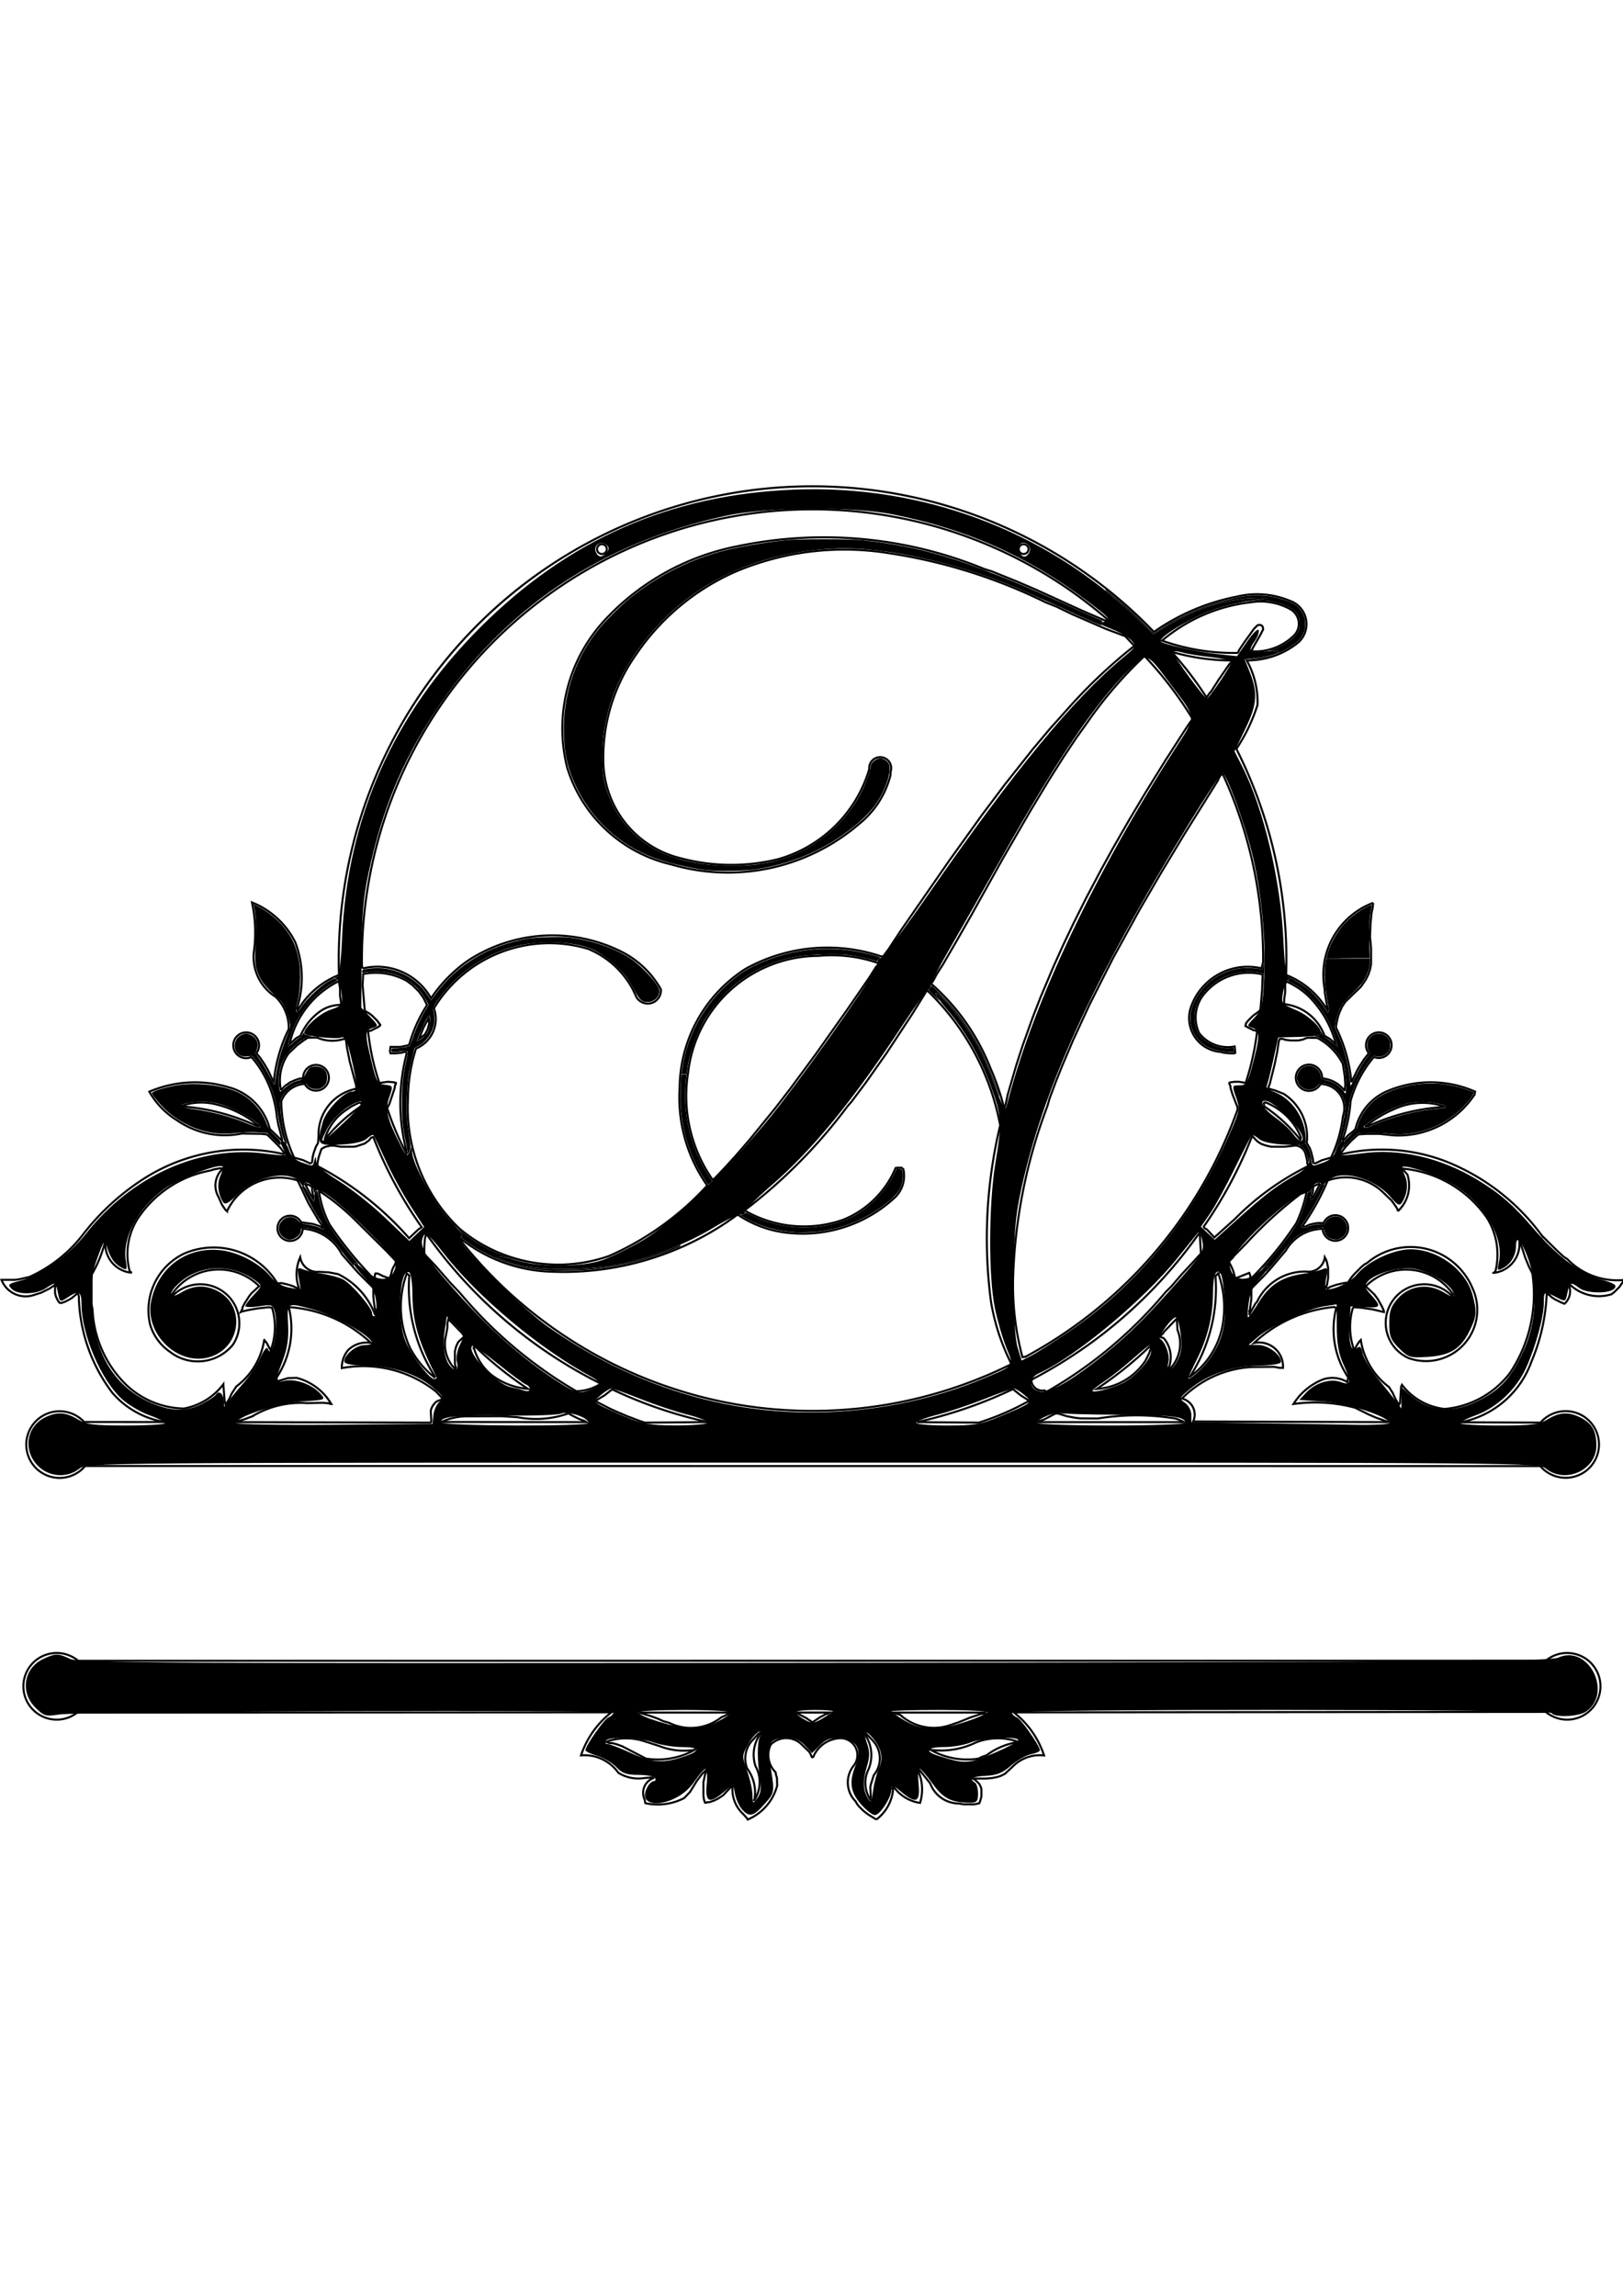 <?xml version="1.0" encoding="UTF-8" standalone="no"?>
<svg
   viewBox="0 0 793.701 1122.52"
   width="793.701"
   height="1122.52"
   version="1.1"
   id="svg59769"
   sodipodi:docname="A monogram.svg"
   inkscape:version="1.2.2 (732a01da63, 2022-12-09)"
   xmlns:inkscape="http://www.inkscape.org/namespaces/inkscape"
   xmlns:sodipodi="http://sodipodi.sourceforge.net/DTD/sodipodi-0.dtd"
   xmlns="http://www.w3.org/2000/svg"
   xmlns:svg="http://www.w3.org/2000/svg">
  <sodipodi:namedview
     id="namedview59771"
     pagecolor="#ffffff"
     bordercolor="#000000"
     borderopacity="0.25"
     inkscape:showpageshadow="2"
     inkscape:pageopacity="0.0"
     inkscape:pagecheckerboard="0"
     inkscape:deskcolor="#d1d1d1"
     showgrid="false"
     inkscape:zoom="0.3307123"
     inkscape:cx="774.08671"
     inkscape:cy="595.68392"
     inkscape:window-width="1366"
     inkscape:window-height="705"
     inkscape:window-x="-8"
     inkscape:window-y="-8"
     inkscape:window-maximized="1"
     inkscape:current-layer="g59767" />
  <desc
     id="desc59626">A monogram.dxf - scale = 10.416646, origin = (0.000000, 0.000000), method = auto</desc>
  <defs
     id="defs59641">
    <marker
       id="DistanceX"
       orient="auto"
       refX="0.0"
       refY="0.0"
       style="overflow:visible">
      <path
         d="M 3,-3 L -3,3 M 0,-5 L  0,5"
         style="stroke:#000000; stroke-width:0.5"
         id="path59628" />
    </marker>
    <pattern
       id="Hatch"
       patternUnits="userSpaceOnUse"
       width="8"
       height="8"
       x="0"
       y="0">
      <path
         d="M8 4 l-4,4"
         stroke="#000000"
         stroke-width="0.25"
         linecap="square"
         id="path59631" />
      <path
         d="M6 2 l-4,4"
         stroke="#000000"
         stroke-width="0.25"
         linecap="square"
         id="path59633" />
      <path
         d="M4 0 l-4,4"
         stroke="#000000"
         stroke-width="0.25"
         linecap="square"
         id="path59635" />
    </pattern>
    <symbol
       id="*Model_Space" />
    <symbol
       id="*Paper_Space" />
    <symbol
       id="*Paper_Space0" />
  </defs>
  <g
     inkscape:groupmode="layer"
     inkscape:label="0"
     id="g59643" />
  <g
     inkscape:groupmode="layer"
     inkscape:label="Layer1"
     id="g59767">
    <path
       d="m 296.753,268.489 a 2.396,2.396 0 0 0 -4.793,0 2.396,2.396 0 0 0 4.793,0 z"
       style="fill:none;stroke:#000000"
       id="path59645" />
    <path
       d="m 502.991,268.489 a 2.396,2.396 0 0 0 -4.793,0 2.396,2.396 0 0 0 4.793,0 z"
       style="fill:none;stroke:#000000"
       id="path59647" />
    <path
       d="m 340.314,855.437 h -0.787 z"
       style="fill:none;stroke:#000000"
       id="path59649" />
    <path
       d="m 345.826,864.623 v 0.787 z"
       style="fill:none;stroke:#000000"
       id="path59651" />
    <path
       d="m 315.629,851.536 6.883,2.205 a 32.688,32.688 0 0 0 17.278,1.804 36.989,36.989 0 0 1 -23.918,4.288 l -11.517,-5.972 -2.887,-1.05 -2.1,-0.525 h -1.312 l -1.622,-0.658 a 29.202,29.202 0 0 1 19.194,-0.093 z"
       style="fill:none;stroke:#000000"
       id="path59653" />
    <path
       d="m 352.675,839.721 a 23.968,23.968 0 0 1 -25.388,2.661 l -2.983,-0.855 -2.887,-1.312 -3.675,-1.312 -5.512,-1.575 h 45.407 z"
       style="fill:none;stroke:#000000"
       id="path59655" />
    <path
       d="m 368.66,879.846 v 0.787 z"
       style="fill:none;stroke:#000000"
       id="path59657" />
    <path
       d="m 365.39,864.712 a 13.194,13.194 0 0 1 3.133,-14.395 l 2.238,-2.492 h 0.262 l 0.787,-0.787 0.192,0.474 a 17.664,17.664 0 0 0 -2.527,16.053 16.103,16.103 0 0 1 -0.584,16.587 19.585,19.585 0 0 0 -3.501,-15.439 z"
       style="fill:none;stroke:#000000"
       id="path59659" />
    <path
       d="m 126.441,550.405 a 50.764,50.764 0 0 0 -20.781,-10.423 29.214,29.214 0 0 0 -17.447,0.949 105.194,105.194 0 0 1 37.462,9.65 z"
       style="fill:none;stroke:#000000"
       id="path59661" />
    <path
       d="m 126.141,550.713 h 0.787 z"
       style="fill:none;stroke:#000000"
       id="path59663" />
    <path
       d="m 137.689,627.353 -2.06,0.134 a 36.409,36.409 0 0 0 -45.457,-14.609 30.685,30.685 0 0 0 -16.778,34.67 24.565,24.565 0 0 0 9.706,13.395 22.1,22.1 0 0 0 30.857,-3.543 19.076,19.076 0 0 0 -29.713,-23.652 l -0.38,-0.633 a 27.883,27.883 0 0 1 42.866,-4.252 l -3.739,3.477 -1.05,1.312 -2.362,3.675 -1.05,2.1 v 0.525 l -0.787,1.575 0.525,-0.262 3.412,-0.787 4.724,-0.787 4.987,-0.525 1.66,0.237 a 32.867,32.867 0 0 1 -0.665,20.837 l -2.044,-3.751 -1.124,-1.324 a 35.145,35.145 0 0 1 -13.65,22.745 l -2.287,3.513 -1.05,2.362 -1.575,2.625 -0.262,0.787 -0.525,-2.1 -0.663,-8.242 A 31.32,31.32 0 0 1 89.94,688.696 42.027,42.027 0 0 1 60.786,676.172 54.917,54.917 0 0 1 45.264,640.466 l -0.489,-2.877 v -11.811 l 0.147,-2.69 a 61.737,61.737 0 0 0 6.72,-16.997 14.115,14.115 0 0 0 12.824,16.21 L 63.447,621.638 a 32.413,32.413 0 0 1 3.884,-25.796 54.429,54.429 0 0 1 35.216,-23.45 l 2.333,-0.682 2.887,-0.525 1.258,0.202 a 11.102,11.102 0 0 0 -2.141,13.873 l 1.671,3.772 1.575,2.362 0.89,0.835 a 28.426,28.426 0 0 1 34.315,-15.119 l 0.49,0.636 4.987,10.499 5.249,8.924 1.575,2.1 v 1.05 l -1.312,-0.787 -3.15,-1.05 -5.886,-0.868 a 6.176,6.176 0 1 0 0.75,3.152 23.173,23.173 0 0 1 19.152,12.495 l 7.768,8.844 7.612,7.612 v 3.937 l 0.262,2.887 0.525,3.412 0.262,0.262 0.262,1.575 -0.497,0.878 a 36.401,36.401 0 0 0 -18.052,-19.689 l -4.548,-0.874 -4.747,-0.242 a 8.547,8.547 0 0 1 -9.228,-7.115 20.437,20.437 0 0 0 -0.509,15.414 l -0.739,-0.183 -2.1,-1.05 -2.362,-0.787 z"
       style="fill:none;stroke:#000000"
       id="path59665" />
    <path
       d="m 150.55,579.321 h 0.525 l 1.312,0.787 0.262,0.525 v 1.575 l 0.525,2.625 0.262,0.262 -0.262,1.05 -1.312,-2.1 -2.625,-4.987 0.525,-0.262 z"
       style="fill:none;stroke:#000000"
       id="path59667" />
    <path
       d="m 193.07,618.429 -0.787,1.312 -0.525,1.312 -0.525,2.1 -0.525,1.312 -0.525,0.525 -2.887,-1.05 -2.1,-1.05 -0.787,-0.262 h -0.787 l -0.262,0.525 v 0.787 l -0.788,1.05 a 186.613,186.613 0 0 1 -21.41,-26.296 50.695,50.695 0 0 1 -5.201,-16.472 109.843,109.843 0 0 1 17.623,14.223 l 15.551,15.421 4.462,4.724 v 0.525 z"
       style="fill:none;stroke:#000000"
       id="path59669" />
    <path
       d="m 198.844,564.361 v -1.05 z"
       style="fill:none;stroke:#000000"
       id="path59671" />
    <path
       d="m 176.534,539.164 0.553,1.355 a 78.832,78.832 0 0 0 -18.359,16.788 25.663,25.663 0 0 1 11.041,-14.897 l 2.041,-1.409 3.675,-1.837 z"
       style="fill:none;stroke:#000000"
       id="path59673" />
    <path
       d="m 166.298,483.258 v 3.675 l 0.525,3.412 -0.262,1.008 a 17.135,17.135 0 0 0 -9.704,2.94 28.455,28.455 0 0 0 -9.898,12.098 l -2.184,1.276 -3.185,2.879 a 45.076,45.076 0 0 1 24.12,-30.827 z"
       style="fill:none;stroke:#000000"
       id="path59675" />
    <path
       d="m 168.628,507.838 0.557,0.617 0.525,3.937 1.312,6.562 3.15,11.811 0.004,1.597 a 22.641,22.641 0 0 0 -18.384,22.546 l -0.255,3.94 -1.05,1.837 -1.05,2.887 -0.525,2.1 -0.262,2.362 -0.262,0.525 -0.787,0.262 -3.412,-1.575 -4.345,-1.244 a 66.582,66.582 0 0 1 -6.292,-27.592 13.102,13.102 0 0 1 11.452,-8.437 6.301,6.301 0 1 0 -0.76,-3.147 l -0.579,0.524 h -1.05 l -2.362,0.787 -2.362,1.05 -2.625,1.837 -1.853,2.045 a 22.509,22.509 0 0 1 3.818,-18.154 l 4.071,-3.839 3.15,-2.362 2.1,-1.312 4.495,-0.079 a 18.777,18.777 0 0 0 13.582,0.512 z"
       style="fill:none;stroke:#000000"
       id="path59677" />
    <path
       d="m 200.679,659.375 a 47.224,47.224 0 0 1 -1.723,-36.802 l 1.201,1.106 a 80.518,80.518 0 0 0 12.548,49.376 l -0.459,0.21 a 45.034,45.034 0 0 1 -11.567,-13.889 z"
       style="fill:none;stroke:#000000"
       id="path59679" />
    <path
       d="m 210.917,694.807 -0.262,0.787 -95.276,-0.262 1.05,-0.525 2.887,-0.787 3.989,-1.488 a 46.118,46.118 0 0 1 26.97,-6.477 l 7.361,-0.172 3.412,0.262 0.262,0.262 0.688,0.059 A 27.663,27.663 0 0 0 145.067,673.7 l -4.228,0.11 -5.249,1.575 -0.262,-0.787 -0.031,-1.07 a 43.347,43.347 0 0 0 5.91,-34.428 64.929,64.929 0 0 1 40.205,17.514 12.894,12.894 0 0 0 -11.193,3.531 13.382,13.382 0 0 0 -3.056,8.78 57.457,57.457 0 0 1 45.936,11.343 l 3.331,3.516 -0.525,0.525 -2.1,0.787 -0.787,0.525 -1.312,1.575 -0.787,1.575 -0.262,1.05 z"
       style="fill:none;stroke:#000000"
       id="path59681" />
    <path
       d="m 231.634,658.591 0.498,-0.483 a 180.416,180.416 0 0 0 26.025,20.958 33.433,33.433 0 0 1 -17.841,-6.833 26,26 0 0 1 -8.682,-13.643 z"
       style="fill:none;stroke:#000000"
       id="path59683" />
    <path
       d="m 226.403,652.55 0.787,0.787 -2.887,2.625 -0.525,0.787 -0.787,1.837 -0.525,2.1 v 6.037 l 0.262,1.575 0.262,0.262 -0.245,1.032 a 17.471,17.471 0 0 1 -4.676,-16.502 l 0.722,-3.953 V 647.038 l 0.525,-2.1 7.087,7.349 z"
       style="fill:none;stroke:#000000"
       id="path59685" />
    <path
       d="m 285.983,694.807 0.787,0.525 -70.898,-0.071 a 29.818,29.818 0 0 1 12.63,-2.752 l 16.798,-0.064 7.878,0.504 a 47.553,47.553 0 0 0 24.894,-1.919 l 1.349,0.89 3.675,1.837 z"
       style="fill:none;stroke:#000000"
       id="path59687" />
    <path
       d="m 346.094,695.305 -30.715,0.29 -3.15,-1.05 -5.512,-2.1 -5.512,-2.362 -2.887,-1.312 -7.087,-3.675 0.525,-0.525 3.937,-2.362 3.675,-2.887 a 218.625,218.625 0 0 0 46.725,15.983 z"
       style="fill:none;stroke:#000000"
       id="path59689" />
    <path
       d="m 220.104,627.09 -7.087,-8.136 -5.512,-5.774 v -3.675 l 0.262,-3.675 0.624,-2.695 a 230.312,230.312 0 0 0 84.893,73.131 l 0.002,0.62 a 22.452,22.452 0 0 1 -11.501,3.319 216.09,216.09 0 0 1 -56.572,-47.706 z"
       style="fill:none;stroke:#000000"
       id="path59691" />
    <path
       d="m 204.618,601.106 -4.565,4.29 A 154.899,154.899 0 0 0 155.272,570.139 l 0.002,-1.579 0.525,-2.625 1.312,-3.937 0.525,-0.525 1.575,-0.787 2.362,-0.525 h 1.837 l 3.15,0.525 h 6.562 l 1.312,-0.262 3.937,-1.312 2.1,-1.575 1.05,-1.312 1.05,-0.262 a 205.879,205.879 0 0 0 23.667,44.063 z"
       style="fill:none;stroke:#000000"
       id="path59693" />
    <path
       d="m 209.868,500.581 -0.787,2.887 -1.312,2.362 -2.887,2.1 2.1,-5.249 2.625,-4.987 z"
       style="fill:none;stroke:#000000"
       id="path59695" />
    <path
       d="m 208.852,491.417 a 68.555,68.555 0 0 0 -8.638,19.154 l -0.582,0.509 -3.675,0.787 h -4.987 l -0.262,2.1 0.262,1.05 h 2.625 l 2.625,-0.262 1.837,-0.525 0.918,0.49 a 94.584,94.584 0 0 0 -0.259,47.837 l -0.155,1.028 A 136.448,136.448 0 0 1 189.348,541.804 l 1.097,-2.115 2.625,-7.874 v -0.787 l 0.525,-1.05 v -0.525 h -0.525 l -0.262,-0.262 -3.15,-0.262 -4.115,0.585 a 114.59,114.59 0 0 1 -5.509,-25.239 l 0.7,-0.28 h 0.525 l 3.675,-1.837 0.525,-0.525 h 0.262 l 0.262,-0.525 -1.575,-2.1 -2.362,-2.362 -1.312,-1.05 -1.837,-1.05 -0.525,-0.525 -1.05,-12.336 0.277,-5.44 a 31.462,31.462 0 0 1 21.265,3.306 l 2.868,2.134 3.15,3.15 2.1,2.887 z"
       style="fill:none;stroke:#000000"
       id="path59697" />
    <path
       d="m 521.73,347.084 a 254.91,254.91 0 0 1 33.015,-31.285 l -4.457,-4.719 -9.711,-3.675 -16.273,-7.087 -7.612,-3.675 -5.359,-2.142 a 261.097,261.097 0 0 0 -77.061,-24.088 136.336,136.336 0 0 0 -74.784,9.2 114.255,114.255 0 0 0 -48.585,40.647 87.16,87.16 0 0 0 -15.786,54.074 49.476,49.476 0 0 0 37.868,45.319 95.83,95.83 0 0 0 47.513,0.439 64.957,64.957 0 0 0 44.595,-44.008 5.378,5.378 0 1 1 10.478,1.131 l -0.107,1.879 a 44.776,44.776 0 0 1 -15.382,23.81 98.411,98.411 0 0 1 -91.791,19.762 69.576,69.576 0 0 1 -50.882,-47.24 78.021,78.021 0 0 1 19.068,-73.013 119.893,119.893 0 0 1 64.32,-35.362 206.202,206.202 0 0 1 120.625,11.196 l 3.511,1.072 12.336,4.987 9.186,3.937 23.097,10.499 11.024,4.724 1.484,-0.197 A 220.32,220.32 0 0 0 177.011,473.023 l 0.863,0.381 a 30.083,30.083 0 0 1 32.924,14.708 69.929,69.929 0 0 1 18.209,-18.536 75.393,75.393 0 0 1 75.085,-4.161 45.491,45.491 0 0 1 19.11,18.335 6.445,6.445 0 0 1 -12.031,3.679 43.268,43.268 0 0 0 -23.578,-23.481 66.083,66.083 0 0 0 -75.395,29.047 15.65,15.65 0 0 1 -8.758,19.68 81.438,81.438 0 0 0 -3.912,24.403 81.44,81.44 0 0 0 25.178,63.644 75.095,75.095 0 0 0 73.149,13.378 143.027,143.027 0 0 0 48.018,-34.461 74.53,74.53 0 0 1 -13.511,-47.824 69.723,69.723 0 0 1 32.286,-58.139 82.362,82.362 0 0 1 66.505,-5.978 l 1.024,-0.187 v -0.262 l 2.362,-3.15 6.037,-9.186 23.622,-34.121 16.011,-22.31 11.024,-14.698 13.911,-17.585 8.399,-9.974 z"
       style="fill:none;stroke:#000000"
       id="path59699" />
    <path
       d="m 721.09,535.185 0.286,-1.441 a 54.12,54.12 0 0 0 -43.81,0.122 26.67,26.67 0 0 0 -14.684,18.158 l -1.045,1.051 -2.625,2.1 -2.362,2.625 -0.186,-0.851 a 69.658,69.658 0 0 0 3.791,-18.546 56.909,56.909 0 0 1 11.408,-21.603 6.258,6.258 0 1 0 -2.757,-2.255 l 0.08,0.736 -2.1,2.625 -2.362,3.675 -1.05,1.837 -2.8,5.767 a 74.67,74.67 0 0 0 -7.524,-26.721 l 0.087,-1.356 0.787,-3.675 0.787,-2.362 1.312,-2.887 1.575,-2.362 7.612,-7.349 2.362,-3.412 1.312,-2.625 0.787,-2.362 0.525,-2.625 v -7.874 l -0.525,-5.512 0.262,-6.562 0.525,-5.249 0.525,-2.362 0.23,-2.448 a 37.648,37.648 0 0 0 -23.737,42.06 l 0.147,2.121 0.787,4.724 0.262,1.312 0.525,1.312 -0.281,1.061 a 40.579,40.579 0 0 0 -20.269,-17.338 228.032,228.032 0 0 0 -24.317,-110.527 84.55,84.55 0 0 0 10.313,-21.453 41.333,41.333 0 0 0 -5.275,-21.832 39.138,39.138 0 0 0 25.39,-8.894 12.059,12.059 0 0 0 -4.199,-20.206 41.799,41.799 0 0 0 -25.965,-2.08 105.758,105.758 0 0 0 -40.594,17.28 231.58,231.58 0 0 0 -398.531,167.454 l -0.537,0.491 a 40.444,40.444 0 0 0 -19.652,17.105 l -0.341,-1.08 a 48.514,48.514 0 0 0 -0.878,-32.297 40.292,40.292 0 0 0 -21.126,-19.409 69.968,69.968 0 0 1 1.086,22.856 23.018,23.018 0 0 0 10.499,23.313 21.251,21.251 0 0 1 6.39,15.761 73.277,73.277 0 0 0 -7.286,25.745 l -0.436,-0.517 -2.362,-4.987 -1.837,-3.15 -2.1,-3.15 -1.575,-1.837 -0.159,-0.448 a 6.303,6.303 0 1 0 -2.471,2.002 52.354,52.354 0 0 1 12.407,29.149 l 0.722,3.943 1.837,7.087 v 0.787 l -6.011,-5.781 a 28.284,28.284 0 0 0 -20.234,-20.449 57.011,57.011 0 0 0 -38.673,2.195 39.197,39.197 0 0 0 13.517,13.985 41.013,41.013 0 0 0 31.684,6.486 l 9.48,0.152 2.625,0.262 0.787,0.525 5.774,5.774 1.837,2.362 0.32,1.058 a 90.209,90.209 0 0 0 -67.244,11.026 117.683,117.683 0 0 0 -31.292,28.296 68.889,68.889 0 0 1 -26.127,20.66 l -5.055,1.165 -2.1,0.262 -6.512,-0.019 a 12.654,12.654 0 0 0 16.197,7.297 l 3.176,-0.979 4.199,-2.1 2.362,-1.575 0.525,-0.525 v 0.787 l -0.262,0.787 v 2.887 l 0.525,1.837 1.05,2.1 0.787,0.787 h 0.787 l 1.575,-0.525 2.1,-1.05 1.312,-0.787 2.887,-2.362 0.593,1.049 a 80.612,80.612 0 0 0 16.375,47.567 42.552,42.552 0 0 0 25.82,14.341 l -39.605,-0.028 a 16.297,16.297 0 1 0 0.51,21.526 l 711.622,0.041 a 16.297,16.297 0 1 0 0.097,-21.256 l -39.022,-0.18 a 45.856,45.856 0 0 0 34.523,-29.495 94.157,94.157 0 0 0 7.531,-33.572 l 0.977,0.794 h 0.262 l 1.05,1.05 1.575,1.05 3.15,1.575 1.69,0.655 a 8.137,8.137 0 0 0 2.348,-8.561 l 0.254,-0.852 a 20.564,20.564 0 0 0 20.44,4.75 l 1.514,-1.241 2.362,-2.362 1.575,-2.362 0.262,-0.525 0.007,-0.45 a 33.874,33.874 0 0 1 -27.384,-10.224 l -1.756,-1.137 -3.15,-2.887 -7.545,-7.469 a 106.756,106.756 0 0 0 -47.838,-36.616 87.198,87.198 0 0 0 -50.438,-3.097 l -0.216,-0.325 2.362,-3.15 2.887,-3.15 2.887,-2.625 0.787,-0.525 3.937,-0.262 h 6.037 l 7.075,0.744 a 44.519,44.519 0 0 0 39.58,-19.946 z"
       style="fill:none;stroke:#000000"
       id="path59701" />
    <path
       d="m 425.878,879.584 v 0.787 z"
       style="fill:none;stroke:#000000"
       id="path59703" />
    <path
       d="m 426.58,850.797 a 12.75,12.75 0 0 1 0.743,17.131 l -1.446,4.57 -0.262,1.312 0.262,4.987 -0.288,1.067 a 14.959,14.959 0 0 1 -1.253,-13.913 17.937,17.937 0 0 0 -1.329,-17.874 l 0.508,-0.513 z"
       style="fill:none;stroke:#000000"
       id="path59705" />
    <path
       d="m 403.831,838.114 -2.887,1.575 -3.15,2.1 -0.525,0.525 -0.787,-0.787 -2.362,-1.575 -4.987,-2.625 h 16.535 l -0.787,0.525 z"
       style="fill:none;stroke:#000000"
       id="path59707" />
    <path
       d="m 475.222,869.348 h 0.787 z"
       style="fill:none;stroke:#000000"
       id="path59709" />
    <path
       d="m 479.946,859.111 -1.28,0.724 a 36.166,36.166 0 0 1 -23.612,-4.285 38.94,38.94 0 0 0 22.232,-3.596 29.64,29.64 0 0 1 20.846,-0.231 34.39,34.39 0 0 0 -15.687,6.524 z"
       style="fill:none;stroke:#000000"
       id="path59711" />
    <path
       d="m 454.225,855.437 h 1.05 z"
       style="fill:none;stroke:#000000"
       id="path59713" />
    <path
       d="m 491.495,867.248 3.809,-3.542 a 18.512,18.512 0 0 1 15.275,-5.39 44.343,44.343 0 0 0 -14.821,-21.071 l 260.174,-0.224 a 16.297,16.297 0 1 0 -0.011,-25.012 l -717.681,0.04 a 16.297,16.297 0 1 0 -0.496,25.324 l 261.278,-0.155 a 44.856,44.856 0 0 0 -14.883,21.047 20.376,20.376 0 0 1 18.259,8.523 18.335,18.335 0 0 0 12.68,2.573 l 3.714,-0.276 0.804,0.31 a 7.587,7.587 0 0 0 -4.361,10.396 l 0.358,1.854 a 28.18,28.18 0 0 0 18.994,-2.494 l 2.84,-2.979 3.412,-5.512 2.625,-3.412 2.1,-2.1 0.262,0.525 -0.787,1.312 -0.262,0.787 -0.787,3.675 v 6.562 l 0.262,1.837 0.525,1.575 h 0.787 l 0.262,-0.262 h 1.05 l 2.362,-0.787 2.1,-1.05 2.362,-1.575 3.937,-4.199 0.651,-0.51 a 16.313,16.313 0 0 0 5.257,14.01 l 2.245,2.549 a 24.955,24.955 0 0 0 14.277,-16.542 l -0.12,-3.706 -0.525,-1.837 -0.101,-0.953 a 11.813,11.813 0 0 1 -2.41,-13.543 10.717,10.717 0 0 1 15.312,0.12 l 3.473,3.354 0.525,0.787 0.787,1.837 0.567,0.279 a 14.861,14.861 0 0 1 13.077,-9.497 8.267,8.267 0 0 1 6.706,13.576 13.113,13.113 0 0 0 1.057,17.282 l 0.64,1.196 1.05,1.312 2.1,2.1 2.362,1.837 3.998,2.443 a 20.713,20.713 0 0 0 8.195,-14.769 l -0.382,-0.273 0.386,-1.395 a 19.186,19.186 0 0 0 13.162,8.317 22.286,22.286 0 0 0 -0.896,-15.607 l 0.209,-0.764 1.05,1.05 4.589,5.728 a 15.021,15.021 0 0 0 14.047,9.878 l 2.362,0.405 h 5.249 l 2.362,-0.525 0.525,-1.312 0.525,-2.1 v -3.412 l -0.262,-1.05 -0.787,-1.575 -1.837,-1.837 -1.312,-0.787 h 6.562 l 2.887,-0.262 2.625,-0.525 1.575,-0.525 z"
       style="fill:none;stroke:#000000"
       id="path59715" />
    <path
       d="m 482.309,837.327 -1.05,0.525 -1.837,0.262 -4.724,1.575 -5.774,2.362 -4.724,1.575 a 24.534,24.534 0 0 1 -23.98,-5.171 l -2.266,-0.603 -0.787,-0.525 z"
       style="fill:none;stroke:#000000"
       id="path59717" />
    <path
       d="m 499.106,682.209 4.24,2.697 a 130.977,130.977 0 0 1 -24.714,10.682 l -30.182,-0.258 a 218.793,218.793 0 0 0 46.918,-16.144 z"
       style="fill:none;stroke:#000000"
       id="path59719" />
    <path
       d="m 581.873,673.172 a 79.289,79.289 0 0 0 12.533,-49.233 l 1.386,-1.345 a 50.043,50.043 0 0 1 2.511,22.605 39.647,39.647 0 0 1 -16.431,27.973 z"
       style="fill:none;stroke:#000000"
       id="path59721" />
    <path
       d="m 562.886,659.111 -1.05,2.887 -1.575,3.15 a 30.772,30.772 0 0 1 -23.917,13.948 183.684,183.684 0 0 0 26.244,-21.071 z"
       style="fill:none;stroke:#000000"
       id="path59723" />
    <path
       d="m 578.896,695.332 h -71.391 l 0.787,-0.525 2.362,-0.787 5.512,-2.887 h 1.312 l 4.199,1.312 4.199,0.787 2.362,0.262 8.672,0.063 a 117.911,117.911 0 0 1 38.072,0.049 l 3.125,1.201 z"
       style="fill:none;stroke:#000000"
       id="path59725" />
    <path
       d="m 575.484,644.676 0.35,5.582 a 17.813,17.813 0 0 1 -4.017,19.36 l -0.268,-0.794 a 14.385,14.385 0 0 0 -2.484,-14.559 l -1.193,-0.402 -0.525,-0.525 1.575,-1.575 v -0.262 z"
       style="fill:none;stroke:#000000"
       id="path59727" />
    <path
       d="m 669.448,691.657 3.675,1.575 6.037,2.1 -95.652,-0.315 a 8.06,8.06 0 0 0 -5.496,-11.204 51.895,51.895 0 0 1 34.225,-15.408 l 10.756,-0.107 2.887,0.525 1.533,-0.003 a 11.709,11.709 0 0 0 -14.149,-12.159 66.379,66.379 0 0 1 39.115,-17.613 l 1.113,0.391 a 42.234,42.234 0 0 0 5.825,34.038 l -0.437,2.286 a 14.03,14.03 0 0 0 -12.261,-1.157 30.115,30.115 0 0 0 -14.054,11.862 75.512,75.512 0 0 1 30.115,1.838 z"
       style="fill:none;stroke:#000000"
       id="path59729" />
    <path
       d="m 386.51,602.919 a 66.114,66.114 0 0 0 50.404,-16.776 14.68,14.68 0 0 0 4.86,-14.464 l -0.935,-0.756 h -2.1 l -0.764,0.162 a 46.813,46.813 0 0 1 -25.726,25.34 58.071,58.071 0 0 1 -48.174,-4.603 256.718,256.718 0 0 0 50.383,-50.921 l 1.971,-2.263 7.087,-9.449 9.974,-14.173 12.598,-19.16 7.243,-11.711 a 123.286,123.286 0 0 1 35.799,66.043 237.098,237.098 0 0 0 -4.53,86.094 105.564,105.564 0 0 0 9.791,30.174 l -0.283,0.769 a 218.75,218.75 0 0 1 -144.606,17.338 220.62,220.62 0 0 1 -125.224,-79.237 l 0.444,-0.15 a 74.944,74.944 0 0 0 44.727,16.606 143.214,143.214 0 0 0 91.275,-27.936 53.49,53.49 0 0 0 25.786,9.072 z"
       style="fill:none;stroke:#000000"
       id="path59731" />
    <path
       d="m 348.498,576.847 a 71.594,71.594 0 0 1 -11.992,-52.363 64.379,64.379 0 0 1 63.65,-57.107 69.761,69.761 0 0 1 29.162,3.462 l 0.234,0.609 -1.312,1.575 -3.15,4.987 -11.024,16.01 -15.223,21.522 -12.598,17.06 -7.087,9.186 -12.598,15.486 -6.824,7.874 -5.249,5.774 -4.987,5.249 z"
       style="fill:none;stroke:#000000"
       id="path59733" />
    <path
       d="m 500.156,511.08 -3.15,9.711 -4.199,14.436 -1.05,4.987 -0.525,1.05 -0.438,-0.479 a 121.535,121.535 0 0 0 -6.398,-18.413 106.469,106.469 0 0 0 -28.855,-41.218 l -0.005,-0.519 0.787,-1.05 1.837,-3.412 2.887,-4.462 6.562,-11.286 7.349,-12.861 15.486,-27.822 13.648,-23.622 9.186,-15.223 6.824,-10.761 6.299,-9.449 5.05,-7.043 a 204.83,204.83 0 0 1 28.249,-32.896 185.639,185.639 0 0 1 23.604,30.887 l -1.26,1.44 -2.625,3.937 -9.449,14.698 -10.236,16.535 -7.349,12.336 -8.136,14.173 -5.774,10.499 -7.349,13.911 -6.299,12.598 -4.987,10.499 -4.724,10.499 -6.299,14.961 -3.675,9.449 z"
       style="fill:none;stroke:#000000"
       id="path59735" />
    <path
       d="m 570.086,631.691 a 213.645,213.645 0 0 1 -58.096,48.719 l -1.375,-0.545 a 5.392,5.392 0 0 1 -6.258,-5.006 l 0.848,-0.67 a 230.298,230.298 0 0 0 81.056,-70.973 l 0.51,0.777 0.525,8.924 -9.711,10.499 -4.724,5.512 z"
       style="fill:none;stroke:#000000"
       id="path59737" />
    <path
       d="M 588.629,599.809 A 212.668,212.668 0 0 0 612.359,555.385 l 2.233,2.414 1.05,0.787 1.312,0.787 2.362,0.787 2.362,0.525 h 6.562 l 3.209,-0.342 a 5.513,5.513 0 0 1 7.049,4.011 l 0.766,3.155 v 1.312 l 0.262,0.262 0.049,1.149 a 132.602,132.602 0 0 0 -35.628,25.738 l -10.091,9.071 -3.675,-3.937 -1.05,-0.525 z"
       style="fill:none;stroke:#000000"
       id="path59739" />
    <path
       d="m 609.08,501.631 0.262,-1.312 1.05,-1.312 2.362,-2.362 2.887,-2.1 h 0.262 l 0.525,-1.312 0.787,-9.186 0.257,-7.589 a 28.107,28.107 0 0 0 -27.816,8.647 17.965,17.965 0 0 0 -3.249,20.009 17.767,17.767 0 0 0 17.383,6.549 l 0.302,3.093 -0.525,0.262 h -2.1 l -2.887,-0.262 -1.564,-0.423 a 16.585,16.585 0 0 1 -14.781,-21.389 29.365,29.365 0 0 1 34.673,-19.473 L 617.71,470.397 A 216.303,216.303 0 0 0 598.015,378.553 l -0.746,-0.019 v 0.262 l -0.525,0.525 -0.787,1.312 -0.262,0.787 -16.535,26.509 -11.549,19.16 -10.236,17.585 -13.123,23.885 -11.286,22.31 -8.136,17.585 -5.249,12.336 -3.15,7.874 -3.15,8.399 -1.075,3.765 a 258.777,258.777 0 0 0 -16.719,82.588 136.414,136.414 0 0 0 4.529,40.193 l 1.694,-0.343 A 221.706,221.706 0 0 0 605.194,542.594 l -0.051,-1.331 -2.362,-6.037 -1.05,-3.412 v -0.787 l -0.525,-1.05 v -0.525 l 0.525,-0.262 2.1,-0.262 h 2.1 l 3.241,0.555 a 128.799,128.799 0 0 0 5.596,-25.206 l -1.225,-0.546 h -0.525 l -3.15,-1.575 -0.525,-0.525 z"
       style="fill:none;stroke:#000000"
       id="path59741" />
    <path
       d="m 636.916,599.542 a 118.01,118.01 0 0 0 12.377,-22.341 26.328,26.328 0 0 1 27.433,6.129 l 3.745,3.603 2.1,2.887 0.787,1.312 0.263,1.05 a 17.102,17.102 0 0 0 4.626,-17.902 l -2.521,-2.904 a 56.186,56.186 0 0 1 41.508,24.177 34.008,34.008 0 0 1 4.075,26.069 l -0.967,0.763 a 14.176,14.176 0 0 0 12.612,-15.997 l 0.509,1.017 2.362,7.349 1.837,4.462 1.702,3.433 a 68.938,68.938 0 0 1 -11.078,48.836 45.043,45.043 0 0 1 -31.818,17.409 30.447,30.447 0 0 1 -20.861,-11.787 l -0.412,0.902 -0.525,7.874 -0.525,1.05 -1.575,-2.625 -1.575,-3.412 -1.754,-2.736 a 35.369,35.369 0 0 1 -13.769,-22.98 l -0.75,0.782 -1.05,1.575 -1.421,2.664 a 33.347,33.347 0 0 1 -0.718,-20.523 l 0.564,-0.514 3.675,0.262 5.512,0.787 5.512,1.312 v -0.525 l -1.05,-2.362 -2.1,-3.675 -1.575,-2.1 -4.194,-3.932 a 27.903,27.903 0 0 1 42.522,3.664 l 0.065,1.491 a 18.86,18.86 0 1 0 -21.67,29.909 25.085,25.085 0 0 0 31.254,-34.252 32.811,32.811 0 0 0 -51.503,-12.192 l -1.198,0.614 -1.575,1.312 -3.412,3.412 -1.575,1.837 -1.575,2.362 -2.1,0.262 -3.412,0.787 -3.15,1.05 -1.312,0.787 -0.787,-0.525 0.525,-1.312 0.525,-3.412 v -4.724 l -0.525,-2.625 -0.525,-1.575 -0.579,-1.02 a 8.133,8.133 0 0 1 -7.577,7.027 25.943,25.943 0 0 0 -25.492,14.568 l -0.998,1.21 -2.625,4.724 -0.262,-1.312 0.262,-0.262 0.787,-5.774 v -4.987 l 6.037,-6.037 2.887,-3.15 7.961,-9.399 a 20.913,20.913 0 0 1 17.933,-10.537 6.264,6.264 0 1 0 0.473,-2.844 l -2.483,-0.055 -1.837,0.262 -2.362,0.525 -2.362,1.05 z"
       style="fill:none;stroke:#000000"
       id="path59743" />
    <path
       d="m 611.963,624.987 a 167.647,167.647 0 0 0 22.036,-27.037 67.483,67.483 0 0 0 4.99,-15.218 l -2.922,0.989 a 202.72,202.72 0 0 0 -26.646,24.281 l -6.377,6.491 v 0.262 l -2.1,2.1 1.575,3.15 0.787,2.1 0.525,2.1 0.525,0.787 6.562,-2.625 0.525,1.312 v 0.787 z"
       style="fill:none;stroke:#000000"
       id="path59745" />
    <path
       d="m 610.917,642.051 v 0.787 z"
       style="fill:none;stroke:#000000"
       id="path59747" />
    <path
       d="m 706.789,541.188 a 105.315,105.315 0 0 0 -38.196,9.64 l -0.717,-0.113 a 56.424,56.424 0 0 1 13.91,-8.398 32.796,32.796 0 0 1 25.004,-1.129 z"
       style="fill:none;stroke:#000000"
       id="path59749" />
    <path
       d="m 625.878,507.93 h 1.312 l 1.575,0.525 2.362,0.262 h 3.937 l 2.362,-0.525 1.05,-0.525 1.312,-0.262 4.416,0.088 a 29.454,29.454 0 0 1 12.497,12.715 l 0.935,6.095 0.262,3.937 -0.288,3.168 a 15.052,15.052 0 0 0 -10.473,-6.058 l -0.584,-0.522 a 6.422,6.422 0 1 0 -0.779,3.189 11.824,11.824 0 0 1 10.993,15.687 66.014,66.014 0 0 1 -5.83,20.289 l -4.325,1.253 -3.412,1.575 -1.05,-0.262 v -1.312 l -0.787,-3.412 -0.787,-2.362 -1.545,-2.653 a 24.936,24.936 0 0 0 -11.24,-23.974 l -4.276,-1.719 -2.1,-0.525 -1.05,-0.525 v -0.787 l 0.525,-1.05 2.362,-9.449 1.312,-6.299 0.787,-5.249 z"
       style="fill:none;stroke:#000000"
       id="path59751" />
    <path
       d="m 641.626,585.883 -0.262,-1.312 0.525,-1.312 0.262,-1.575 v -1.312 l 0.525,-0.525 2.362,-1.05 0.262,0.525 -3.15,6.037 z"
       style="fill:none;stroke:#000000"
       id="path59753" />
    <path
       d="m 641.364,586.408 v -0.787 z"
       style="fill:none;stroke:#000000"
       id="path59755" />
    <path
       d="m 635.765,557.08 0.44,-0.892 a 30.62,30.62 0 0 0 -17.443,-17.21 l -0.758,0.448 0.281,1.547 a 77.241,77.241 0 0 1 17.48,16.107 z"
       style="fill:none;stroke:#000000"
       id="path59757" />
    <path
       d="m 636.114,557.537 v -0.787 z"
       style="fill:none;stroke:#000000"
       id="path59759" />
    <path
       d="m 650.288,507.93 3.02,2.591 a 51.054,51.054 0 0 0 -13.785,-23.846 37.403,37.403 0 0 0 -10.505,-6.804 l -0.514,1.287 v 3.937 l -0.525,3.675 0.017,2.202 a 23.532,23.532 0 0 1 19.718,15.46 z"
       style="fill:none;stroke:#000000"
       id="path59761" />
    <path
       d="m 602.256,323.416 -0.262,0.525 -0.787,0.787 -5.249,7.612 -3.675,5.774 -0.787,0.787 -1.421,2.17 a 168.851,168.851 0 0 0 -16.445,-21.575 l 0.277,-0.526 a 105.689,105.689 0 0 0 27.826,3.947 z"
       style="fill:none;stroke:#000000"
       id="path59763" />
    <path
       d="m 612.492,317.117 v 0.262 l -0.788,1.059 a 27.161,27.161 0 0 0 21.26,-7.875 8.173,8.173 0 0 0 -1.832,-12.623 30.138,30.138 0 0 0 -19.435,-3.461 81.56,81.56 0 0 0 -43.414,18.75 104.215,104.215 0 0 0 36.86,6.01 l 0.524,-0.547 0.262,-0.787 2.625,-3.937 4.724,-6.562 1.575,-1.575 0.525,-0.262 h 1.05 l 0.525,0.262 0.525,0.525 0.262,1.312 -1.312,2.625 z"
       style="fill:none;stroke:#000000"
       id="path59765" />
    <path
       style="fill:#000000;stroke-width:1.512"
       d="m 362.899,884.733 c -1.366,-1.51 -2.916,-4.902 -3.443,-7.538 l -0.959,-4.793 -4.467,3.759 c -7.191,6.051 -9.285,5.107 -8.429,-3.801 0.4,-4.158 0.179,-7.559 -0.491,-7.559 -0.67,0 -3.274,2.989 -5.787,6.642 -8.311,12.079 -29.089,14.2 -22.731,2.32 0.858,-1.603 2.256,-2.914 3.108,-2.914 0.851,0 1.127,-0.68 0.614,-1.512 -0.514,-0.832 -4.177,-1.512 -8.141,-1.512 -5.745,0 -7.932,-0.772 -10.781,-3.805 -1.966,-2.093 -6.167,-4.582 -9.335,-5.531 -3.168,-0.949 -5.76,-2.165 -5.76,-2.702 0,-2.193 9.227,-15.33 11.335,-16.139 1.25,-0.479 2.272,-1.487 2.272,-2.238 0,-1.616 -260.244,-0.762 -270.973,0.889 -6.628,1.02 -7.481,0.767 -11.717,-3.469 -7.464,-7.464 -5.577,-19.175 3.806,-23.627 6.112,-2.9 7.362,-2.907 13.347,-0.067 4.231,2.008 46.844,2.229 363.838,1.89 310.319,-0.332 359.704,-0.683 363.899,-2.583 14.588,-6.608 26.815,17.123 13.593,26.384 -3.644,2.553 -15.498,3.085 -16.935,0.761 -1.199,-1.941 -263.824,-2.102 -263.824,-0.162 0,0.743 1.022,1.742 2.272,2.222 2.136,0.82 11.335,13.959 11.335,16.189 0,0.565 -1.985,1.424 -4.412,1.909 -2.426,0.485 -6.801,2.98 -9.721,5.544 -4.063,3.567 -6.929,4.735 -12.208,4.976 -6.7,0.306 -8.509,1.422 -5.409,3.339 0.832,0.514 1.512,2.935 1.512,5.381 0,3.672 -0.625,4.446 -3.591,4.446 -9.437,0 -13.367,-1.96 -18.635,-9.293 -2.9,-4.036 -5.789,-7.338 -6.42,-7.338 -0.631,0 -0.821,3.402 -0.422,7.559 0.861,8.964 -1.237,9.852 -8.614,3.645 -4.106,-3.455 -4.652,-3.588 -4.657,-1.134 -0.008,3.95 -5.592,12.607 -8.131,12.607 -1.173,0 -4.245,-2.405 -6.826,-5.344 -5.236,-5.963 -5.905,-11.039 -2.522,-19.135 3.23,-7.731 0.496,-12.416 -7.596,-13.013 -4.881,-0.36 -6.88,0.318 -9.934,3.372 l -3.823,3.824 -3.523,-3.75 c -2.52,-2.683 -5.116,-3.75 -9.122,-3.75 -7.254,0 -9.608,2.872 -8.347,10.184 2.887,16.732 2.93,16.296 -2.176,22.111 -5.442,6.198 -7.493,6.709 -11.069,2.757 z m 8.816,-14.642 c -1.484,-9.362 -1.513,-17.859 -0.071,-20.995 2.447,-5.32 -2.766,-1.817 -5.931,3.986 -2.879,5.279 -2.892,5.715 -0.37,12.749 1.436,4.006 2.629,9.325 2.651,11.819 0.039,4.385 0.118,4.435 2.36,1.512 1.652,-2.153 2.044,-4.765 1.361,-9.071 z m 58.148,-5.558 c 2.28,-4.712 1.277,-9.604 -3.011,-14.689 -3.885,-4.607 -4.974,-3.528 -2.784,2.756 1.277,3.664 1.279,6.38 0.008,10.626 -2.199,7.338 -2.16,11.551 0.143,15.658 1.72,3.068 1.917,2.819 2.769,-3.501 0.505,-3.742 1.799,-8.624 2.876,-10.85 z m -94.053,-6.144 c 7.039,-2.516 6.064,-4.172 -2.456,-4.172 -4.053,0 -10.262,-1.021 -13.797,-2.268 -7.275,-2.567 -22.021,-3.042 -23.434,-0.756 -0.514,0.832 -0.044,1.531 1.045,1.554 1.089,0.023 6.401,2.077 11.806,4.564 10.34,4.758 15.913,4.981 26.836,1.078 z m 150.864,-1.466 c 6.207,-2.669 11.286,-5.391 11.286,-6.048 0,-2.094 -17.565,-1.282 -23.201,1.073 -2.985,1.247 -8.851,2.268 -13.036,2.268 -8.667,0 -9.951,2.059 -2.694,4.32 13.089,4.077 14.618,3.988 27.645,-1.614 z m -135.91,-15.069 c 3.625,-1.81 6.591,-3.852 6.591,-4.536 0,-0.684 -10.205,-1.244 -22.678,-1.244 -12.473,0 -22.672,0.51 -22.664,1.134 0.025,1.983 18.623,7.672 25.522,7.808 4.021,0.079 9.236,-1.168 13.229,-3.162 z m 121.813,-0.11 c 5.63,-1.871 10.243,-3.912 10.251,-4.536 0.008,-0.624 -10.531,-1.134 -23.42,-1.134 -12.889,0 -23.434,0.302 -23.434,0.67 0,0.369 2.891,2.403 6.426,4.521 8.134,4.875 16.545,5.009 30.178,0.478 z m -65.329,-5.063 c 0,-0.334 -4.082,-0.607 -9.071,-0.607 -4.989,0 -9.07,0.51 -9.069,1.134 10e-4,0.624 1.872,2.191 4.158,3.482 3.829,2.164 4.54,2.123 9.069,-0.527 2.703,-1.582 4.914,-3.149 4.914,-3.482 z"
       id="path59773" />
    <path
       style="fill:#000000;stroke-width:1.512"
       d="m 18.576,716.751 c -7.337,-7.337 -5.806,-18.924 3.11,-23.535 5.938,-3.07 10.394,-2.867 16.32,0.746 4.249,2.59 7.623,3.018 23.812,3.018 10.374,0 18.862,-0.521 18.862,-1.157 0,-0.636 -3.45,-2.382 -7.666,-3.88 -4.216,-1.497 -10.238,-5.046 -13.382,-7.887 -10.164,-9.183 -19.774,-31.712 -19.774,-46.358 0,-6.317 -1.291,-6.935 -6.859,-3.286 -3.66,2.398 -3.747,2.356 -4.671,-2.268 -1.095,-5.474 -1.047,-5.455 -5.87,-2.295 -4.831,3.165 -13.758,3.357 -16.755,0.36 -2.138,-2.138 -1.731,-2.518 4.335,-4.045 9.775,-2.461 23.734,-12.443 31.853,-22.777 22.474,-28.605 56.132,-43.646 87.997,-39.322 4.905,0.666 9.162,0.966 9.46,0.668 0.298,-0.298 -0.218,-1.961 -1.146,-3.695 -1.201,-2.244 -1.214,-3.153 -0.044,-3.153 0.904,0 2.338,1.992 3.187,4.426 1.005,2.882 3.166,4.992 6.195,6.048 5.816,2.028 5.365,2.102 6.182,-1.024 0.583,-2.232 0.721,-2.173 0.88,0.378 0.126,2.028 3.779,5.239 11.09,9.75 5.996,3.7 16.21,11.798 22.699,17.997 l 11.797,11.271 3.622,-3.402 3.621,-3.402 -6.795,-10.504 c -3.737,-5.777 -9.183,-15.747 -12.101,-22.154 -2.918,-6.408 -5.583,-11.93 -5.922,-12.271 -0.339,-0.341 -1.81,0.45 -3.271,1.758 -1.701,1.524 -6.322,2.562 -12.863,2.889 -11.446,0.572 -11.768,0.16 -8.645,-11.083 1.591,-5.728 10.424,-14.865 14.37,-14.865 2.849,0 2.789,-2.606 -0.37,-16.184 -2.008,-8.631 -3.089,-10.917 -4.843,-10.244 -2.725,1.046 -18.278,-0.737 -18.267,-2.094 0.023,-2.895 7.605,-9.67 12.818,-11.453 5.775,-1.975 6.002,-2.299 5.522,-7.878 -0.275,-3.2 -1.284,-6.319 -2.243,-6.93 -1.21,-0.771 -1.231,-1.118 -0.07,-1.134 1.088,-0.015 1.972,-6.76 2.529,-19.3 2.611,-58.782 25.061,-109.215 67.513,-151.667 43.111,-43.111 93.018,-65.024 153.557,-67.424 62.422,-2.475 122.277,19.759 166.49,61.844 l 9.254,8.808 8.889,-5.243 c 12.768,-7.531 26.66,-11.821 39.883,-12.317 6.237,-0.234 8.958,-0.142 6.048,0.203 -14.515,1.722 -24.396,4.348 -34.017,9.04 -10.411,5.076 -18.447,10.681 -17.16,11.968 1.399,1.399 17.906,5.075 27.317,6.083 l 9.892,1.059 4.994,-7.259 c 2.747,-3.993 5.26,-6.462 5.585,-5.487 0.325,0.975 -0.481,3.302 -1.79,5.171 -3.796,5.419 -2.931,6.236 5.557,5.243 9.965,-1.165 6.617,1.533 -3.63,2.925 l -7.031,0.955 1.948,4.739 c 4.673,11.366 4.41,16.757 -1.409,28.855 l -5.459,11.35 3.857,7.611 c 10.384,20.491 18.731,55.636 20.022,84.3 0.54,11.982 1.424,18.529 2.504,18.544 1.217,0.017 1.216,0.324 -0.002,1.134 -0.919,0.611 -2.115,3.525 -2.657,6.476 -0.968,5.269 -0.854,5.42 6.419,8.493 6.81,2.877 13.841,10.023 11.836,12.029 -0.465,0.465 -5.287,0.954 -10.715,1.087 l -9.869,0.24 -2.509,11.339 c -1.38,6.237 -2.814,11.851 -3.187,12.476 -0.373,0.625 1.234,1.859 3.57,2.742 8.967,3.388 15.544,13.237 15.583,23.335 0.011,2.777 -0.823,2.982 -10.197,2.514 -6.541,-0.327 -11.162,-1.365 -12.863,-2.889 -1.46,-1.308 -2.988,-2.046 -3.394,-1.639 -0.406,0.406 -4.152,7.718 -8.323,16.248 -4.171,8.53 -9.588,18.421 -12.037,21.981 l -4.453,6.472 3.377,3.173 3.377,3.173 11.298,-10.177 c 12.983,-11.695 19.268,-16.464 28.306,-21.482 4.14,-2.298 6.488,-4.678 6.601,-6.69 0.143,-2.551 0.302,-2.639 0.867,-0.478 0.817,3.127 0.366,3.052 6.182,1.024 3.029,-1.056 5.19,-3.166 6.195,-6.048 0.849,-2.434 2.283,-4.426 3.187,-4.426 1.17,0 1.157,0.909 -0.044,3.153 -0.928,1.734 -1.437,3.404 -1.131,3.71 0.306,0.306 4.914,-0.059 10.24,-0.812 18.385,-2.599 38.577,1.981 56.608,12.839 11.043,6.65 17.767,12.47 27.333,23.66 11.701,13.687 22.914,22.228 32.867,25.035 6.942,1.958 8.341,2.852 6.996,4.472 -2.248,2.709 -13.604,2.581 -17.274,-0.195 -4.137,-3.129 -4.707,-2.903 -5.742,2.273 -0.911,4.556 -0.949,4.572 -5.406,2.268 -6.022,-3.114 -6.15,-3.059 -6.15,2.653 0,6.858 -3.9,21.202 -8.633,31.748 -4.736,10.553 -14.435,19.67 -24.867,23.375 -4.027,1.43 -7.321,3.121 -7.321,3.757 0,0.636 8.488,1.157 18.862,1.157 16.189,0 19.564,-0.428 23.812,-3.018 5.925,-3.613 10.382,-3.816 16.32,-0.746 5.492,2.84 7.529,6.522 7.529,13.608 0,11.905 -15.055,18.833 -24.603,11.322 -3.819,-3.004 -6.133,-3.024 -358.661,-3.024 -352.527,0 -354.842,0.019 -358.661,3.024 -5.93,4.664 -14.732,4.056 -20.183,-1.396 z M 211.966,691.76 c 0.279,-2.455 1.64,-5.353 3.024,-6.44 2.278,-1.789 2.019,-2.405 -2.743,-6.518 -7.844,-6.774 -20.065,-10.904 -32.905,-11.12 -7.647,-0.129 -10.954,-0.754 -10.961,-2.074 -0.019,-3.205 5.835,-7.937 9.816,-7.937 2.079,0 3.78,-0.401 3.78,-0.892 0,-3.42 -18.047,-13.646 -29.482,-16.705 -12.258,-3.279 -12.161,-3.341 -11.602,7.447 0.358,6.912 -0.365,11.768 -2.645,17.768 -4.027,10.595 -3.982,10.949 1.24,9.802 5.081,-1.116 13.251,1.903 17.221,6.363 2.675,3.005 2.585,3.042 -9.071,3.776 -11.53,0.726 -32.183,7.481 -32.183,10.527 0,0.696 21.601,1.085 48.002,0.866 l 48.002,-0.399 z m 75.842,3.988 c 0,-2.618 -9.757,-5.944 -13.441,-4.581 -1.988,0.735 -14.234,1.153 -27.214,0.929 -23.495,-0.406 -32.859,0.622 -31.132,3.416 1.108,1.792 71.787,2.024 71.787,0.236 z m 58.097,-0.101 c 0.453,-0.733 -3.759,-2.477 -9.36,-3.874 -5.601,-1.397 -16.051,-4.879 -23.223,-7.738 -7.171,-2.859 -13.635,-5.175 -14.363,-5.147 -0.728,0.028 -3.004,1.448 -5.057,3.156 -3.634,3.023 -3.654,3.153 -0.768,4.863 1.631,0.967 7.393,3.608 12.804,5.871 8.371,3.5 12.026,4.12 24.491,4.158 8.058,0.024 15.023,-0.556 15.476,-1.289 z m 143.467,-3.219 c 15.781,-6.617 15.929,-6.751 11.531,-10.411 -2.034,-1.693 -4.306,-3.101 -5.048,-3.129 -0.742,-0.028 -7.31,2.307 -14.596,5.188 -7.286,2.881 -17.734,6.366 -23.219,7.743 -5.485,1.378 -9.972,3.103 -9.972,3.833 0,0.73 6.851,1.328 15.224,1.328 13.516,0 16.442,-0.511 26.08,-4.552 z m 90.23,3.202 c 0,-3.006 -6.524,-3.789 -32.506,-3.903 -14.968,-0.066 -27.894,-0.433 -28.726,-0.816 -1.966,-0.907 -11.339,3.012 -11.339,4.741 0,0.731 16.328,1.328 36.285,1.328 20.284,0 36.285,-0.595 36.285,-1.35 z m 99.785,0.107 c 0,-3.031 -20.692,-9.782 -32.204,-10.507 l -11.794,-0.742 3.323,-3.537 c 4.58,-4.875 11.97,-7.141 17.023,-5.22 4.991,1.897 5.195,0.028 1.007,-9.201 -2.094,-4.614 -3.001,-9.918 -3.024,-17.685 l -0.033,-11.094 -6.426,1.001 c -7.784,1.213 -25.89,9.637 -32.128,14.948 l -4.536,3.862 4.855,0.054 c 4.744,0.053 11.027,4.775 11.014,8.277 -0.003,0.964 -4.381,1.69 -10.961,1.818 -12.896,0.251 -24.895,4.309 -33.338,11.273 -5.634,4.647 -5.688,4.789 -2.646,6.92 1.708,1.197 3.106,3.824 3.106,5.839 v 3.663 l 31.372,0.441 c 17.254,0.243 39.026,0.597 48.38,0.787 9.355,0.19 17.009,-0.214 17.009,-0.898 z M 425.896,688.666 c 18.991,-2.489 38.156,-7.565 54.594,-14.459 16.073,-6.74 15.432,-5.901 11.646,-15.258 -1.798,-4.445 -4.31,-13.091 -5.582,-19.214 -3.223,-15.518 -3.091,-51.133 0.264,-71.33 3.29,-19.805 3.108,-22.713 -2.358,-37.69 -5.039,-13.808 -12.821,-27.32 -21.526,-37.378 -3.268,-3.776 -5.61,-7.197 -5.205,-7.602 1.053,-1.053 9.773,9.03 16.45,19.022 3.134,4.691 7.751,13.971 10.259,20.624 7.472,19.82 6.857,19.037 8.907,11.339 12.878,-48.365 41.989,-109.418 81.418,-170.753 10.478,-16.3 10.625,-14.188 -2.178,-31.265 -12.119,-16.163 -11.491,-15.94 -20.395,-7.248 -16.327,15.938 -34.995,43.452 -62.521,92.148 -8.914,15.77 -20.333,35.788 -25.376,44.484 -5.042,8.696 -9.168,16.69 -9.168,17.765 0,1.075 -0.51,1.954 -1.133,1.954 -0.623,0 -6.372,7.968 -12.776,17.706 -23.882,36.318 -44.019,60.895 -64.026,78.144 -7.56,6.518 -13.4,12.409 -12.977,13.092 0.422,0.683 -0.438,1.182 -1.911,1.107 -1.473,-0.074 -7.101,2.572 -12.506,5.88 -12.916,7.906 -29.641,14.658 -44.601,18.007 -16.326,3.655 -42.3,3.702 -54.213,0.098 -4.871,-1.474 -8.516,-3.02 -8.1,-3.435 0.416,-0.416 4.741,0.428 9.612,1.876 11.567,3.437 31.919,3.36 42.117,-0.16 4.158,-1.435 13.002,-5.77 19.655,-9.632 15.539,-9.023 47.215,-40.304 67.324,-66.485 21.821,-28.411 48.514,-67.158 47.709,-69.256 -0.395,-1.029 0.217,-2.084 1.359,-2.344 1.142,-0.26 11.756,-14.42 23.585,-31.466 41.64,-60.003 70.72,-95.328 94.994,-115.395 6.393,-5.285 6.566,-5.641 4.084,-8.384 -1.426,-1.576 -5.791,-4.096 -9.7,-5.6 -6.405,-2.465 -6.743,-2.823 -3.416,-3.626 3.374,-0.814 2.624,-1.695 -8.714,-10.238 -28.713,-21.636 -58.855,-35.038 -94.817,-42.16 -20.438,-4.047 -61.409,-3.718 -81.744,0.658 -60.814,13.084 -108.966,45.534 -142.218,95.843 -16.287,24.641 -25.931,48.058 -32.526,78.978 -2.534,11.882 -3.274,20.745 -3.373,40.441 l -0.128,25.224 4.3,4.488 c 4.183,4.367 4.214,4.516 1.134,5.493 -3.715,1.179 -3.749,2.631 -0.383,16.676 2.296,9.582 2.918,10.627 6.57,11.051 3.966,0.46 4.001,0.562 2.089,6.048 -2.15,6.169 -1.156,10.532 5.265,23.114 2.979,5.837 3.542,6.284 4.578,3.633 1.173,-3.004 1.182,-3.003 1.287,0.043 0.21,6.07 10.754,25.153 18.314,33.146 6.271,6.631 7.183,8.231 4.945,8.68 -3.595,0.723 29.325,33.955 43.37,43.781 47.986,33.571 101.825,47.168 157.742,39.838 z M 98.78,686.419 c 3.237,-1.651 6.318,-3.703 6.848,-4.56 1.451,-2.349 3.766,-0.257 3.867,3.494 0.086,3.195 0.153,3.209 1.89,0.388 0.991,-1.609 4.335,-5.748 7.432,-9.199 3.097,-3.451 6.93,-9.176 8.518,-12.721 1.638,-3.659 3.2,-5.565 3.611,-4.408 2.167,6.099 5.409,-10.174 3.524,-17.687 -0.959,-3.822 -1.362,-3.979 -7.746,-3.021 -3.704,0.555 -6.734,0.495 -6.734,-0.134 0,-0.629 1.871,-3.103 4.158,-5.497 4.109,-4.302 4.122,-4.38 1.134,-6.67 -11.595,-8.884 -27.864,-8.302 -38.155,1.365 -5.365,5.04 -4.391,7.77 1.491,4.183 5.865,-3.576 11.796,-3.826 17.748,-0.748 14.096,7.289 11.403,28.134 -4.191,32.439 -15.404,4.253 -31.615,-11.624 -28.226,-27.644 3.507,-16.577 17.533,-26.667 34.308,-24.68 8.612,1.02 18.988,6.577 24.095,12.903 2.225,2.757 5.557,4.715 9.095,5.345 l 5.583,0.994 -0.908,-5.597 c -0.824,-5.081 -0.642,-5.484 1.976,-4.373 1.587,0.674 5.946,1.677 9.688,2.23 3.742,0.553 8.274,1.809 10.072,2.79 4.273,2.334 14.118,13.872 14.118,16.546 0,1.147 0.616,1.704 1.368,1.239 0.752,-0.465 1.009,-3.737 0.57,-7.271 -0.565,-4.554 -2.285,-7.985 -5.904,-11.781 -6.521,-6.839 -6.662,-9.499 -0.192,-3.635 6.66,6.037 13.172,6.093 15.168,0.131 1.369,-4.089 0.719,-5.06 -11.963,-17.886 -15.346,-15.52 -25.61,-23.375 -26.776,-20.49 -0.474,1.173 -0.804,0.945 -0.878,-0.606 -0.138,-2.872 -4.632,-5.149 -4.701,-2.382 -0.025,1.013 -0.724,0.679 -1.553,-0.743 -4.115,-7.059 -21.454,-4.199 -30.72,5.067 -4.455,4.455 -6.296,5.473 -7.25,4.012 -2.553,-3.91 -3.11,-9.068 -1.387,-12.848 0.968,-2.125 1.431,-4.193 1.028,-4.596 -1.694,-1.694 -21.865,6.07 -28.487,10.965 -13.001,9.61 -20.589,23.802 -18.758,35.085 0.713,4.397 0.498,4.805 -1.869,3.539 -3.611,-1.933 -5.528,-4.53 -7.221,-9.786 -1.396,-4.332 -1.482,-4.241 -4.929,5.213 -3.021,8.286 -3.399,11.522 -2.724,23.308 1.417,24.718 12.61,41.484 32.408,48.546 8.13,2.9 14.774,2.647 21.574,-0.822 z m 626.055,-2.485 c 9.509,-5.175 14.169,-10.554 20.112,-23.212 6.412,-13.658 7.384,-31.588 2.446,-45.131 -3.409,-9.35 -6.018,-12.038 -6.018,-6.2 0,4.329 -2.509,8.59 -6.232,10.582 -2.935,1.571 -3.072,1.378 -2.119,-2.964 2.782,-12.667 -8.415,-30.553 -24.492,-39.122 -7.879,-4.2 -21.459,-8.536 -22.735,-7.259 -0.262,0.262 0.317,2.214 1.285,4.339 1.751,3.844 1.163,8.934 -1.509,13.045 -1.129,1.737 -2.164,1.247 -5.34,-2.528 -8.288,-9.849 -24.925,-14.1 -31.084,-7.942 -1.663,1.663 -3.024,2.365 -3.024,1.559 0,-0.805 -1.021,-1.073 -2.268,-0.594 -1.247,0.479 -2.268,1.702 -2.268,2.718 0,1.016 -1.288,1.794 -2.862,1.728 -3.687,-0.155 -20.816,13.949 -30.594,25.192 -6.781,7.796 -7.454,9.191 -6.218,12.882 1.817,5.427 8.501,5.638 14.35,0.455 5.493,-4.868 5.345,-2.249 -0.204,3.613 -2.979,3.147 -4.686,6.884 -5.384,11.789 -0.562,3.95 -0.699,7.181 -0.303,7.181 0.395,0 2.793,-3.371 5.329,-7.492 5.125,-8.329 11.175,-12.223 21.352,-13.741 3.742,-0.558 8.09,-1.562 9.663,-2.23 2.598,-1.104 2.765,-0.708 1.821,4.32 -0.571,3.045 -0.493,5.535 0.174,5.535 4.519,0 11.628,-3.514 14.847,-7.34 5.453,-6.481 17.976,-12.322 26.33,-12.282 13.381,0.065 26.817,9.944 30.228,22.226 2.236,8.051 2.018,10.721 -1.443,17.707 -4.356,8.79 -9.507,11.984 -20.455,12.681 -8.687,0.553 -9.485,0.313 -14.022,-4.224 -4.099,-4.099 -4.811,-5.908 -4.811,-12.23 0,-5.958 0.819,-8.336 4.158,-12.072 5.691,-6.369 14.712,-7.632 22.346,-3.128 4.842,2.857 5.417,2.93 4.974,0.634 -0.831,-4.313 -12.309,-11.3 -19.986,-12.165 -7.493,-0.845 -18.824,2.495 -22.178,6.537 -1.497,1.804 -1.273,2.877 1.168,5.59 5.877,6.532 5.681,7.159 -2.111,6.757 l -7.269,-0.375 -0.472,7.459 c -0.645,10.188 0.693,15.277 3.422,13.012 1.652,-1.371 2.265,-0.827 3.038,2.693 0.533,2.426 3.826,7.869 7.317,12.096 3.492,4.227 7.509,9.249 8.927,11.159 l 2.578,3.473 0.067,-5.177 0.067,-5.177 3.402,3.103 c 10.091,9.206 22.161,10.051 35.999,2.52 z m -431.979,-6.516 c 0.956,-0.956 -0.29,-2.425 -3.547,-4.184 -25.387,-13.712 -55.731,-39.105 -72.539,-60.703 -6.348,-8.157 -8.588,-10.134 -9.546,-8.422 -2.683,4.795 0.252,10.023 14.817,26.391 17.02,19.127 32.557,33.055 48.861,43.801 9.838,6.484 11.585,7.142 15.773,5.941 2.59,-0.743 5.372,-2.013 6.182,-2.823 z M 535.002,666.207 c 14.14,-10.924 22.882,-19.248 37.969,-36.151 15.422,-17.279 15.967,-18.127 14.992,-23.324 -0.557,-2.967 -1.511,-4.795 -2.122,-4.063 -0.611,0.732 -5.1,6.31 -9.978,12.395 -16.402,20.465 -49.909,48.339 -67.767,56.373 -5.317,2.392 -5.057,7.606 0.447,8.968 3.922,0.97 13.427,-4.13 26.458,-14.198 z m -275.92,12.792 c 0,-0.743 -0.893,-1.693 -1.984,-2.111 -1.091,-0.419 -7.246,-4.995 -13.679,-10.169 -6.432,-5.175 -12.053,-9.05 -12.491,-8.612 -2.982,2.982 11.479,18.488 18.731,20.086 2.271,0.501 4.81,1.137 5.642,1.414 2.761,0.921 3.78,0.757 3.78,-0.607 z m 289.638,-2.584 c 6.347,-3.012 14.251,-11.76 14.251,-15.773 0,-1.634 -0.317,-2.971 -0.705,-2.971 -0.388,0 -4.176,3.083 -8.419,6.85 -4.242,3.768 -10.388,8.621 -13.657,10.784 -3.269,2.164 -5.944,4.269 -5.944,4.678 0,1.248 9,-0.97 14.474,-3.568 z M 213.398,673.168 c -8.924,-17.438 -11.676,-26.993 -11.73,-40.732 -0.02,-5.148 -0.719,-9.781 -1.552,-10.296 -4.5,-2.781 -6.17,21.441 -2.245,32.564 2.392,6.781 11.921,19.598 14.57,19.598 0.845,0 1.276,-0.51 0.956,-1.134 z m 377.606,-8.021 c 6.524,-8.842 8.724,-16.917 7.94,-29.134 -0.392,-6.108 -1.209,-11.908 -1.816,-12.89 -2.266,-3.666 -3.919,0.246 -3.936,9.314 -0.021,11.168 -2.678,21.889 -8.097,32.678 -2.189,4.358 -3.98,8.247 -3.98,8.641 0,1.646 6.495,-4.008 9.889,-8.609 z m -367.568,0.911 c -0.545,-2.171 0.086,-5.748 1.522,-8.625 2.414,-4.838 2.382,-4.988 -1.996,-9.365 l -4.448,-4.448 -1.051,7.007 c -1.095,7.299 -0.078,13.995 2.617,17.242 2.584,3.113 4.352,2.159 3.356,-1.81 z m 352.496,-1.038 c 1.841,-3.56 2.201,-6.772 1.442,-12.851 -0.557,-4.457 -1.595,-8.105 -2.306,-8.105 -2.014,0 -9.068,9.645 -7.71,10.541 2.675,1.766 4.889,8.096 4.029,11.522 -1.309,5.217 1.647,4.496 4.545,-1.108 z M 522.845,651.039 c 34.025,-23.217 61.157,-56.729 78.818,-97.357 4.638,-10.668 4.787,-11.574 2.824,-17.136 -2.039,-5.779 -2.013,-5.873 1.598,-5.873 3.142,0 3.985,-1.142 5.857,-7.937 4.263,-15.475 4.405,-18.927 0.826,-20.063 -3.183,-1.01 -3.177,-1.057 0.714,-5.118 3.531,-3.685 4.011,-5.608 4.767,-19.066 1.025,-18.248 -1.49,-43.702 -6.122,-61.963 -3.921,-15.459 -12.487,-38.553 -14.299,-38.553 -0.664,0 -8,11.056 -16.301,24.568 -47.382,77.128 -71.565,129.935 -82.247,179.599 -2.783,12.941 -3.418,20.753 -3.495,43.026 -0.063,18.142 0.556,29.358 1.856,33.647 l 1.95,6.433 4.853,-2.483 c 2.669,-1.365 10.948,-6.642 18.398,-11.725 z M 168.249,548.811 c 9.545,-8.943 11.321,-12.57 4.408,-9 -5.141,2.655 -10.316,7.661 -12.746,12.332 -4.172,8.018 -3.479,7.741 8.339,-3.331 z m 468.806,7.787 c 0,-4.471 -13.895,-18.366 -18.366,-18.366 -3.178,0 -0.702,4.149 4.799,8.041 3.312,2.344 7.21,5.894 8.661,7.89 2.674,3.678 4.906,4.786 4.906,2.436 z m -40.443,-223.379 c 3.118,-4.594 5.67,-8.911 5.67,-9.594 0,-0.683 -4.459,-1.719 -9.91,-2.303 -5.45,-0.584 -11.914,-1.636 -14.363,-2.338 -2.449,-0.702 -4.453,-0.703 -4.453,-8.8e-4 0,1.53 15.547,22.682 16.631,22.626 0.416,-0.021 3.307,-3.797 6.426,-8.391 z M 296.714,270.073 c 1.292,-1.557 1.232,-2.469 -0.244,-3.693 -2.613,-2.169 -6.337,0.246 -5.149,3.34 1.138,2.966 3.117,3.096 5.393,0.353 z m 206.807,-0.353 c 1.07,-2.787 -2.587,-5.693 -4.614,-3.666 -1.65,1.65 -0.136,6.086 2.078,6.086 0.884,0 2.025,-1.089 2.536,-2.42 z"
       id="path59775" />
    <path
       style="fill:#000000;stroke-width:0.535"
       d="m 133.882,557.194 -3.241,-3.248 -4.91,-0.318 c -2.838,-0.184 -7.231,-0.032 -10.411,0.361 -11.806,1.457 -22.839,-1.895 -32.712,-9.938 -3.054,-2.487 -8.293,-8.558 -8.293,-9.609 0,-0.83 6.012,-2.726 11.917,-3.757 9.682,-1.691 23.04,-0.132 30.545,3.564 6.215,3.061 11.194,8.661 13.649,15.351 0.854,2.326 1.842,3.712 4.099,5.743 2.241,2.018 2.927,2.976 2.786,3.888 -0.17,1.094 -0.5,0.897 -3.428,-2.038 z m -6.648,-6.387 c 0,-1.059 -5.689,-4.972 -10.919,-7.509 -7.552,-3.664 -13.112,-5.007 -19.268,-4.654 -5.008,0.287 -9.068,1.336 -8.76,2.262 0.098,0.294 3.188,0.964 6.867,1.488 8.711,1.242 17.446,3.542 24.522,6.457 5.872,2.418 7.557,2.855 7.557,1.956 z"
       id="path59777" />
    <path
       style="fill:#000000;stroke-width:0.378"
       d="m 170.422,615.999 c -1.47,-1.715 -3.315,-4.096 -4.1,-5.291 -3.228,-4.913 -9.001,-8.803 -14.867,-10.016 -3.313,-0.685 -4.251,-0.521 -4.254,0.744 -0.004,2.543 -3.522,5.126 -6.278,4.609 -0.752,-0.141 -1.933,-0.753 -2.624,-1.359 -2.407,-2.114 -2.61,-5.271 -0.492,-7.683 2.272,-2.588 5.909,-2.618 8.149,-0.067 0.991,1.129 1.43,1.298 4.776,1.845 2.037,0.333 4.523,1.017 5.558,1.529 l 1.873,0.927 v -1.109 c 0,-0.61 -0.49,-1.817 -1.089,-2.683 -1.966,-2.842 -4.891,-7.978 -7.212,-12.664 -1.255,-2.534 -2.282,-4.653 -2.282,-4.709 0,-0.056 0.324,-0.102 0.72,-0.102 0.505,0 1.143,0.793 2.14,2.659 0.781,1.463 1.762,3.152 2.18,3.755 l 0.76,1.095 0.327,-0.883 c 0.18,-0.486 0.225,-1.347 0.1,-1.914 -0.234,-1.063 0.446,-2.606 1.148,-2.606 0.215,0 0.589,1.233 0.83,2.74 0.549,3.425 2.294,8.792 4.04,12.432 1.388,2.892 8.059,12.081 12.928,17.806 2.666,3.135 3.12,3.958 1.511,2.74 -0.886,-0.67 -1.47,-0.369 -1.163,0.599 0.126,0.398 0.176,0.724 0.11,0.723 -0.066,-3.8e-4 -1.322,-1.404 -2.792,-3.118 z"
       id="path59779" />
    <path
       style="fill:#000000;stroke-width:0.378"
       d="m 139.469,558.714 c -0.797,-1.067 -2.458,-7.173 -3.208,-11.788 -1.535,-9.458 -2.501,-12.88 -5.293,-18.759 -1.827,-3.846 -3.947,-7.279 -6.324,-10.235 l -1.279,-1.591 -2.35,0.199 c -2.605,0.22 -4.19,-0.449 -5.387,-2.276 -1.775,-2.709 -0.671,-6.73 2.234,-8.136 2.062,-0.998 3.135,-0.981 5.145,0.081 2.765,1.462 3.692,4.27 2.442,7.396 l -0.587,1.467 2.253,3.145 c 1.239,1.73 3.055,4.772 4.036,6.761 0.981,1.989 2.093,4.01 2.471,4.49 l 0.687,0.874 0.187,-1.252 c 1.181,-7.903 1.631,-10.176 2.757,-13.914 0.72,-2.391 2.062,-6.137 2.984,-8.326 0.921,-2.189 1.672,-4.4 1.669,-4.914 -0.015,-2.186 -1.221,-6.443 -2.639,-9.321 -1.229,-2.493 -2.017,-3.523 -4.048,-5.292 -5.924,-5.157 -8.296,-8.441 -9.76,-13.507 -0.736,-2.547 -0.799,-5.068 -0.374,-14.973 0.279,-6.521 0.033,-11.296 -0.797,-15.444 l -0.248,-1.24 2.038,1.022 c 4.676,2.345 9.428,6.114 12.62,10.009 4.27,5.21 6.328,9.807 7.564,16.897 1.044,5.989 0.552,15.561 -1.079,20.961 -0.516,1.709 -0.456,3.543 0.128,3.904 0.157,0.097 1.014,-0.969 1.906,-2.368 2.458,-3.859 8.938,-10.078 12.969,-12.446 2.847,-1.673 3.451,-1.898 4.063,-1.515 0.396,0.247 0.718,0.536 0.715,0.642 -0.003,0.106 -0.993,0.735 -2.2,1.398 -7.679,4.217 -15.279,12.713 -18.911,21.143 -1.513,3.511 -3.283,9.507 -2.916,9.874 0.118,0.118 1.199,-0.725 2.403,-1.873 1.204,-1.148 2.568,-2.208 3.031,-2.355 0.464,-0.147 1.173,-0.893 1.577,-1.658 0.441,-0.835 0.741,-1.126 0.751,-0.729 0.009,0.364 0.144,0.669 0.3,0.678 0.156,0.009 1.134,0.253 2.173,0.541 l 1.89,0.525 -1.464,0.025 c -1.755,0.031 -5.105,2.262 -8.997,5.993 -4.407,4.225 -6.638,10.202 -6.235,16.711 0.3,4.844 0.359,4.904 2.689,2.7 2.246,-2.125 4.263,-3.252 7.109,-3.976 1.443,-0.367 2.098,-0.751 2.403,-1.41 2.182,-4.713 2.95,-5.414 5.938,-5.414 3.62,0 5.77,2.395 5.464,6.085 -0.18,2.165 -1.069,3.494 -3.015,4.507 -2.167,1.128 -5.666,0.307 -6.932,-1.625 -0.561,-0.856 -0.82,-0.938 -2.454,-0.781 -3.741,0.359 -8.27,3.683 -10.007,7.343 -0.563,1.186 -0.632,2.026 -0.435,5.251 0.261,4.259 1.387,10.598 2.556,14.381 0.888,2.875 0.825,3.503 -0.214,2.113 z"
       id="path59781" />
    <path
       style="fill:#000000;stroke-width:0.378"
       d="m 199.263,562.8 c -0.126,-0.935 -0.572,-3.296 -0.99,-5.245 -1.318,-6.145 -1.722,-10.58 -1.71,-18.756 0.013,-8.35 0.531,-13.186 2.216,-20.682 0.821,-3.654 0.824,-3.744 0.121,-4.121 -0.491,-0.263 -1.317,-0.256 -2.603,0.019 -1.036,0.222 -2.556,0.404 -3.378,0.404 -1.341,0 -1.493,-0.097 -1.493,-0.945 0,-0.9 0.105,-0.945 2.205,-0.945 2.651,0 6.356,-0.697 6.807,-1.28 0.179,-0.232 0.797,-1.867 1.374,-3.634 1.435,-4.4 3.878,-9.813 6.013,-13.329 l 1.783,-2.935 -1.159,-2.175 c -4.86,-9.117 -13.716,-14.108 -24.935,-14.051 -1.781,0.009 -3.961,0.156 -4.844,0.327 -1.506,0.291 -1.606,0.258 -1.606,-0.541 0,-0.795 0.253,-0.884 3.806,-1.337 11.132,-1.419 22.408,3.875 28.484,13.373 l 1.408,2.201 2.19,-2.989 c 10.656,-14.547 25.506,-23.572 44.692,-27.162 4.298,-0.804 16.297,-1.115 20.981,-0.543 10.932,1.334 21.755,5.03 29.535,10.085 3.987,2.591 10.179,8.708 12.699,12.547 1.582,2.41 1.787,2.943 1.591,4.149 -0.44,2.709 -2.8,4.664 -5.682,4.708 -2.817,0.043 -3.917,-0.914 -6.375,-5.546 -1.196,-2.253 -3.022,-5.24 -4.058,-6.638 -3.63,-4.897 -10.149,-10.35 -15.757,-13.181 -8.367,-4.223 -25.907,-5.103 -38.38,-1.924 -13.823,3.523 -26.597,11.767 -35.46,22.886 -3.807,4.776 -5.291,7.247 -4.931,8.21 0.604,1.616 0.804,5.015 0.415,7.059 -0.838,4.41 -3.956,8.753 -7.608,10.595 -0.912,0.46 -1.695,0.867 -1.74,0.903 -0.259,0.211 -2.398,9.301 -2.927,12.435 -0.855,5.067 -1.336,16.432 -0.939,22.179 0.179,2.599 0.693,6.864 1.141,9.478 0.811,4.732 0.811,4.761 0.08,6.426 l -0.734,1.672 z m 7.107,-55.194 c 2.757,-2.037 3.66,-3.85 3.876,-7.783 0.109,-1.978 0.022,-3.159 -0.243,-3.322 -0.251,-0.155 -1.082,1.081 -2.128,3.164 -1.497,2.981 -3.976,8.769 -3.976,9.284 0,0.387 0.489,0.121 2.47,-1.343 z"
       id="path59783" />
    <path
       style="fill:#000000;stroke-width:0.134"
       d="m 269.888,621.273 c -11.609,-0.491 -21.456,-2.96 -31.203,-7.823 -4.479,-2.235 -7.727,-4.232 -11.668,-7.174 -1.702,-1.271 -1.711,-1.28 -1.414,-1.503 0.593,-0.447 0.238,-1.563 -0.976,-3.071 -0.769,-0.954 -0.825,-1.157 -0.14,-0.505 0.276,0.262 1.072,0.925 1.771,1.474 8.961,7.042 19.491,11.997 30.755,14.471 2.053,0.451 2.403,0.64 0.515,0.278 -1.896,-0.364 -3.545,-0.759 -5.392,-1.292 -5.134,-1.482 -9.092,-2.179 -9.271,-1.633 -0.165,0.501 5.206,2.63 9.385,3.72 11.833,3.086 34.826,3.108 50.58,0.049 7.951,-1.544 18.337,-4.796 27.23,-8.525 1.416,-0.594 2.604,-1.08 2.639,-1.08 0.036,0 0.065,0.174 0.065,0.386 0,0.374 -0.072,0.416 -2.439,1.394 -14.445,5.969 -29.047,9.415 -44.867,10.587 -2.687,0.199 -12.88,0.361 -15.568,0.248 z"
       id="path59785" />
    <path
       style="fill:#000000;stroke-width:0.189"
       d="m 389.2,602.567 c -0.416,-0.041 -1.819,-0.166 -3.118,-0.278 -7.827,-0.676 -16.725,-3.592 -22.839,-7.487 l -1.201,-0.765 0.799,-0.128 c 1.056,-0.169 1.508,-0.428 1.508,-0.867 0,-0.307 0.481,-0.127 3.26,1.219 5.303,2.569 10.179,4.138 15.829,5.094 8.735,1.478 17.498,0.97 26.145,-1.518 11.356,-3.267 21.945,-12.394 27.639,-23.825 l 1.255,-2.52 h 1.075 c 0.591,0 1.224,0.109 1.407,0.243 0.495,0.362 0.741,2.668 0.5,4.687 -0.554,4.642 -2.419,7.467 -7.706,11.671 -9.963,7.923 -21.306,12.662 -33.781,14.113 -2.398,0.279 -9.264,0.508 -10.772,0.36 z"
       id="path59787" />
    <path
       style="fill:#000000;stroke-width:0.134"
       d="m 345.198,577.687 c -7.332,-11.059 -11.37,-23.074 -12.316,-36.647 -0.223,-3.201 0.009,-13.045 0.359,-15.268 l 0.079,-0.501 h 1.273 1.273 l -0.08,0.434 c -0.465,2.515 -0.81,8.371 -0.7,11.897 0.437,13.991 4.543,26.925 12.175,38.355 l 1.052,1.576 -0.923,0.93 c -0.508,0.511 -0.954,0.929 -0.993,0.928 -0.039,-10e-4 -0.578,-0.768 -1.199,-1.704 z"
       id="path59789" />
    <path
       style="fill:#000000;stroke-width:0.189"
       d="m 619.101,621.609 c 0,-0.111 0.087,-0.255 0.193,-0.32 0.308,-0.191 1.155,-1.978 1.031,-2.178 -0.218,-0.352 -0.794,-0.174 -1.863,0.574 -0.594,0.416 -1.125,0.756 -1.18,0.756 -0.055,0 0.225,-0.37 0.623,-0.823 8.645,-9.837 15.553,-19.042 17.296,-23.043 1.574,-3.614 3.111,-8.244 3.839,-11.569 0.405,-1.847 0.564,-2.173 1.059,-2.173 0.212,0 0.638,-0.252 0.945,-0.56 l 0.56,-0.56 -0.126,0.701 c -0.069,0.386 -0.238,0.976 -0.374,1.313 -0.334,0.822 -0.309,2.495 0.043,2.847 0.242,0.242 0.346,0.209 0.845,-0.268 0.538,-0.514 3.828,-6.524 3.809,-6.957 -0.005,-0.111 -0.078,-0.372 -0.161,-0.58 -0.136,-0.336 -0.117,-0.349 0.166,-0.119 0.175,0.143 0.319,0.377 0.319,0.52 0,0.341 0.45,0.33 1.143,-0.028 0.376,-0.194 0.558,-0.218 0.558,-0.072 0,0.368 -3.086,6.601 -4.731,9.554 -1.686,3.029 -4.092,6.913 -5.873,9.482 -0.612,0.883 -1.113,1.663 -1.113,1.733 0,0.07 0.489,0.217 1.087,0.326 1.016,0.186 1.166,0.163 2.301,-0.35 1.596,-0.721 4.493,-1.298 6.513,-1.298 h 1.62 l 0.38,-0.745 c 1.483,-2.907 5.422,-3.908 8.183,-2.079 1.668,1.105 2.758,3.427 2.513,5.354 -0.266,2.091 -1.473,3.692 -3.474,4.608 -0.881,0.403 -1.221,0.456 -2.473,0.383 -2.871,-0.166 -4.774,-1.851 -5.315,-4.706 -0.103,-0.545 -0.21,-1.014 -0.237,-1.04 -0.174,-0.174 -4.256,0.373 -5.771,0.773 -2.197,0.58 -5.522,2.18 -7.228,3.476 -1.666,1.266 -3.886,3.62 -5.069,5.374 -0.903,1.338 -9.028,11.056 -9.726,11.633 -0.185,0.153 -0.314,0.177 -0.314,0.058 z"
       id="path59791" />
    <path
       style="fill:#000000;stroke-width:0.189"
       d="m 656.585,561.477 c 0.052,-0.156 0.32,-0.828 0.595,-1.493 0.314,-0.758 0.458,-1.38 0.387,-1.664 -0.096,-0.383 0.131,-0.696 1.457,-2.003 0.864,-0.852 2.206,-2.112 2.983,-2.8 1.389,-1.232 1.419,-1.277 1.844,-2.828 1.406,-5.128 4.87,-10.14 9.332,-13.501 4.341,-3.27 11.477,-5.832 19.529,-7.013 2.83,-0.415 10.423,-0.47 13.135,-0.096 2.96,0.409 6.439,1.127 8.719,1.801 2.335,0.69 5.828,1.952 6.093,2.2 0.285,0.268 -0.564,1.714 -2.266,3.858 -7.563,9.527 -18.634,15.467 -30.815,16.534 -3.227,0.283 -4.455,0.256 -8.706,-0.19 -3.079,-0.323 -4.679,-0.381 -9.12,-0.331 -4.778,0.054 -5.439,0.099 -5.859,0.395 -1.4,0.988 -4.683,4.239 -6.916,6.848 -0.267,0.312 -0.442,0.439 -0.39,0.283 z m 13.472,-10.698 c 10.022,-4.592 22.588,-7.861 33.719,-8.774 1.503,-0.123 2.844,-0.257 2.981,-0.296 0.148,-0.043 0.225,-0.281 0.189,-0.586 -0.053,-0.459 -0.207,-0.56 -1.436,-0.944 -5.141,-1.606 -11.112,-1.897 -16.514,-0.804 -5.336,1.08 -12.419,4.354 -18.086,8.36 -1.998,1.413 -4.221,3.185 -4.121,3.285 0.041,0.041 0.447,0.147 0.903,0.237 0.456,0.09 0.84,0.172 0.853,0.184 0.013,0.011 0.693,-0.286 1.512,-0.661 z"
       id="path59793" />
    <path
       style="fill:#000000;stroke-width:0.189"
       d="m 652.552,563.906 c 0,-0.057 0.377,-1.096 0.837,-2.309 1.658,-4.37 2.753,-8.463 3.606,-13.475 0.262,-1.542 0.613,-3.526 0.779,-4.41 0.948,-5.037 -1.869,-10.528 -6.587,-12.837 -1.815,-0.889 -3.419,-1.337 -4.781,-1.337 -0.927,0 -0.986,0.032 -1.565,0.854 -0.651,0.924 -1.99,1.876 -3.055,2.172 -0.367,0.102 -1.142,0.186 -1.721,0.187 -2.885,0.003 -5.312,-2.16 -5.751,-5.123 -0.281,-1.896 0.811,-4.327 2.451,-5.455 2.46,-1.692 5.636,-1.333 7.644,0.864 0.949,1.038 1.528,2.321 1.528,3.384 0,0.901 0.615,1.345 2.361,1.706 3.569,0.737 6.323,2.436 8.604,5.306 l 1.104,1.389 0.155,-1.083 c 0.327,-2.287 0.148,-6.95 -0.4,-10.437 -0.479,-3.049 -0.579,-3.411 -1.275,-4.63 -2.512,-4.403 -6.291,-8.245 -10.762,-10.942 -1.441,-0.869 -1.442,-0.869 -3.307,-0.895 l -1.866,-0.025 1.502,-0.158 c 3.479,-0.366 4.231,-0.761 3.998,-2.099 -0.074,-0.426 0.116,-0.156 0.604,0.854 0.683,1.417 0.768,1.51 2.123,2.305 0.776,0.456 2.302,1.595 3.39,2.53 1.088,0.936 2.001,1.678 2.03,1.649 0.028,-0.028 -0.248,-1.108 -0.613,-2.4 -2.405,-8.495 -6.585,-15.834 -12.463,-21.883 -3.114,-3.205 -5.99,-5.329 -9.782,-7.226 -0.858,-0.429 -1.6,-0.818 -1.65,-0.864 -0.05,-0.046 0.248,-0.371 0.661,-0.721 l 0.752,-0.637 1.606,0.86 c 2.101,1.125 4.451,2.655 6.341,4.127 3.315,2.582 7.216,7.022 9.339,10.629 0.445,0.755 0.873,1.413 0.952,1.462 0.079,0.049 0.278,-0.449 0.443,-1.105 0.283,-1.125 0.279,-1.247 -0.055,-2.128 -0.349,-0.918 -1.004,-4.87 -1.642,-9.902 -0.412,-3.255 -0.408,-8.088 0.009,-10.772 0.17,-1.091 0.355,-2.133 0.411,-2.315 0.096,-0.31 0.775,-0.331 10.767,-0.331 h 10.665 v 1.405 c 0,2.358 -0.655,4.831 -1.98,7.477 -1.363,2.722 -2.625,4.275 -6.678,8.221 -2.624,2.555 -4.166,4.214 -4.759,5.12 -1.619,2.478 -2.879,5.95 -3.49,9.623 l -0.314,1.888 0.934,1.991 c 3.42,7.293 5.641,15.348 6.548,23.75 0.159,1.477 0.293,2.752 0.297,2.835 0.004,0.082 1.046,-1.934 2.315,-4.48 2.248,-4.51 4.047,-7.477 5.986,-9.873 0.524,-0.647 0.952,-1.363 0.952,-1.589 0,-0.227 -0.234,-0.866 -0.52,-1.42 -0.448,-0.869 -0.519,-1.229 -0.517,-2.614 0.002,-1.315 0.083,-1.761 0.446,-2.457 0.604,-1.159 1.449,-2.017 2.576,-2.613 0.808,-0.428 1.178,-0.5 2.551,-0.5 1.373,0 1.744,0.073 2.551,0.5 1.126,0.596 1.972,1.454 2.576,2.613 0.364,0.698 0.443,1.139 0.443,2.457 -3.8e-4,1.373 -0.073,1.744 -0.501,2.551 -1.424,2.69 -4.54,3.813 -7.363,2.654 -0.232,-0.095 -0.671,0.331 -1.767,1.719 -4.06,5.14 -7.362,11.269 -9.449,17.536 -0.63,1.892 -0.873,2.979 -1.036,4.644 -0.523,5.329 -1.463,9.961 -2.964,14.61 -0.363,1.124 -0.634,2.289 -0.602,2.591 0.042,0.403 -0.098,0.713 -0.532,1.17 -0.813,0.858 -1.406,1.872 -2.132,3.646 -0.541,1.322 -0.958,2.091 -0.958,1.768 z"
       id="path59795" />
    <path
       style="fill:#000000;stroke-width:0.189"
       d="m 639.904,568.186 c -0.036,-0.896 -1.048,-4.647 -1.48,-5.489 -0.476,-0.926 -1.79,-2.17 -2.692,-2.548 l -0.661,-0.277 1.103,-0.119 c 0.676,-0.073 1.314,-0.275 1.648,-0.522 l 0.545,-0.403 0.261,0.427 c 1.092,1.783 1.439,2.469 1.793,3.545 0.6,1.824 1.169,4.351 1.148,5.103 -0.018,0.64 -0.027,0.63 -0.291,-0.283 -0.589,-2.043 -0.995,-2.318 -1.03,-0.698 -0.01,0.488 -0.087,1.099 -0.17,1.359 -0.149,0.464 -0.152,0.463 -0.174,-0.095 z"
       id="path59797" />
    <path
       style="fill:#000000;stroke-width:0.267"
       d="m 648.799,467.918 c 1.026,-4.946 4.275,-11.212 8.14,-15.703 3.035,-3.526 8.217,-7.387 12.378,-9.223 1.756,-0.775 1.721,-0.832 1.161,1.881 -0.789,3.826 -1.017,8.297 -0.82,16.053 l 0.192,7.55 h -7.341 c -4.037,0 -8.817,0.079 -10.62,0.176 l -3.28,0.176 z"
       id="path59799" />
    <path
       style="fill:#000000;stroke-width:0.134"
       d="m 599.628,514.319 c -0.478,-0.049 -1.29,-0.188 -1.804,-0.308 -0.514,-0.12 -1.516,-0.311 -2.225,-0.424 -6.794,-1.081 -12.108,-6.292 -13.282,-13.021 -0.29,-1.662 -0.254,-4.297 0.08,-5.937 0.673,-3.304 2.666,-7.319 5.237,-10.549 2.666,-3.35 5.994,-6.007 9.923,-7.921 2.842,-1.385 5.684,-2.248 8.82,-2.679 2.291,-0.315 6.736,-0.21 8.887,0.21 0.845,0.165 1.654,0.307 1.797,0.316 0.223,0.014 0.323,-0.216 0.691,-1.587 l 0.431,-1.604 0.031,-4.41 0.031,-4.41 0.127,3.809 c 0.135,4.057 -0.038,11.472 -0.37,15.836 l -0.173,2.272 0.079,-3.408 c 0.043,-1.874 0.083,-3.644 0.087,-3.932 0.008,-0.519 8.1e-4,-0.526 -0.66,-0.697 -3.474,-0.897 -8.242,-0.996 -12.049,-0.252 -6.283,1.229 -11.619,4.264 -15.981,9.09 -2.67,2.954 -4.154,5.879 -4.848,9.555 -0.317,1.68 -0.323,4.682 -0.012,6.414 0.268,1.493 1.025,3.835 1.504,4.653 0.186,0.318 0.891,1.129 1.566,1.804 3.773,3.768 9.238,5.79 14.342,5.306 0.784,-0.074 1.437,-0.121 1.451,-0.103 0.014,0.018 0.066,0.498 0.116,1.068 l 0.09,1.036 -1.509,-0.019 c -0.83,-0.01 -1.9,-0.059 -2.378,-0.108 z"
       id="path59801" />
    <path
       style="fill:#000000;stroke-width:0.134"
       d="m 610.319,322.215 c 0.11,-0.032 1.373,-0.213 2.806,-0.403 3.68,-0.486 6.346,-0.945 8.184,-1.409 2.487,-0.628 3.976,-1.254 3.976,-1.673 0,-0.418 -0.567,-0.524 -2.673,-0.501 l -2.071,0.022 1.804,-0.594 c 4.828,-1.589 9.946,-4.985 11.889,-7.889 0.994,-1.486 1.383,-2.804 1.397,-4.725 0.01,-1.35 -0.036,-1.68 -0.374,-2.711 -0.821,-2.503 -2.34,-4.125 -5.177,-5.526 -2.979,-1.471 -6.007,-2.423 -9.357,-2.942 -2.039,-0.316 -6.367,-0.318 -8.595,-0.004 -1.463,0.206 -2.474,0.279 -2.144,0.154 0.23,-0.087 4.423,-0.709 7.216,-1.07 1.47,-0.19 2.733,-0.409 2.806,-0.487 0.166,-0.176 -7.765,-0.053 -10.156,0.157 -9.159,0.805 -17.725,3.034 -26.727,6.954 -2.056,0.895 -6.507,3.119 -8.486,4.241 -1.268,0.718 -8.588,5.013 -10.116,5.935 l -0.428,0.258 -5.318,-5.063 c -8.233,-7.837 -12.8,-11.921 -17.513,-15.659 -0.312,-0.248 -0.568,-0.561 -0.568,-0.695 0,-0.135 0.036,-0.245 0.079,-0.245 0.093,0 3.633,2.892 6.202,5.066 4.41,3.733 9.118,8.099 13.764,12.762 1.874,1.881 3.452,3.42 3.508,3.42 0.056,0 1.168,-0.711 2.473,-1.58 4.189,-2.791 7.412,-4.65 11.86,-6.839 9.121,-4.491 17.566,-7.254 28.798,-9.423 4.39,-0.848 10.639,-0.812 15.165,0.087 3.7,0.735 8.2,2.259 10.269,3.479 2.434,1.435 4.397,4.082 5.186,6.995 0.411,1.518 0.412,4.229 9.4e-4,5.739 -0.593,2.18 -1.948,4.389 -3.466,5.653 -6.075,5.056 -14.561,8.3 -22.278,8.518 -1.176,0.033 -2.048,0.034 -1.938,0.002 z"
       id="path59803" />
    <path
       style="fill:#000000;stroke-width:0.378"
       d="m 344.882,425.395 c -7.919,-0.999 -19.015,-3.648 -25.344,-6.05 -16.914,-6.419 -30.209,-18.719 -37.981,-35.137 -4.158,-8.784 -5.843,-16.864 -5.843,-28.02 0,-18.201 6.31,-35.711 17.824,-49.464 3.284,-3.923 10.558,-11.052 14.682,-14.39 12.522,-10.136 27.01,-17.695 42.59,-22.223 7.881,-2.29 21.75,-4.777 33.382,-5.985 6.346,-0.659 31.073,-0.659 37.419,0 19.868,2.064 36.706,6.014 55.373,12.99 16.529,6.177 23.488,9.076 42.711,17.791 7.068,3.205 14.429,6.489 16.359,7.3 3.354,1.409 3.474,1.499 2.73,2.059 -0.614,0.463 -0.68,0.684 -0.314,1.05 0.255,0.255 0.335,0.463 0.177,0.463 -0.445,0 -14.1,-5.981 -17.063,-7.474 -1.455,-0.733 -4.942,-2.314 -7.748,-3.512 -2.806,-1.199 -7.484,-3.275 -10.394,-4.613 -30.249,-13.913 -69.932,-23.113 -94.871,-21.995 -40.654,1.822 -73.533,18.309 -95.326,47.8 -10.24,13.858 -15.563,26.365 -17.906,42.078 -0.962,6.449 -1.041,17.073 -0.164,21.989 3.251,18.226 16.084,33.124 33.51,38.9 8.889,2.946 18.342,4.38 28.849,4.375 7.399,-0.003 11.355,-0.342 17.776,-1.522 20.066,-3.687 38.044,-17.606 46.784,-36.222 1.799,-3.832 3.675,-9.269 3.675,-10.653 0,-1.941 2.552,-4.139 4.8,-4.136 1.458,0.002 3.355,1.239 4.096,2.671 1.199,2.319 -0.2,8.56 -3.261,14.546 -3.446,6.739 -8.154,11.925 -16.593,18.277 -13.178,9.92 -28.019,16.106 -44.982,18.748 -5.611,0.874 -19.31,1.072 -24.946,0.361 z"
       id="path59805" />
    <path
       style="fill:#000000;stroke-width:0.267"
       d="m 333.395,524.402 c 0.077,-0.404 0.214,-1.276 0.304,-1.938 2.389,-17.536 12.419,-34.403 26.904,-45.245 3.54,-2.65 6.23,-4.204 10.711,-6.191 15.637,-6.934 32.767,-8.84 49.379,-5.496 3.707,0.746 7.507,1.743 9.221,2.418 0.774,0.305 0.782,0.325 0.231,0.581 -0.314,0.146 -0.708,0.566 -0.875,0.933 -0.201,0.441 -0.445,0.613 -0.719,0.508 -2.729,-1.047 -9.958,-2.602 -14.328,-3.082 -5.414,-0.595 -18.234,-0.186 -24.094,0.769 -11.089,1.806 -21.271,6.313 -30.248,13.39 -5.055,3.985 -11.38,11.163 -14.827,16.827 -4.482,7.365 -8.2,17.914 -8.973,25.464 l -0.184,1.797 h -1.321 c -1.297,0 -1.318,-0.013 -1.18,-0.735 z"
       id="path59807" />
    <path
       style="fill:#000000;stroke-width:0.267"
       d="m 486.329,530.177 c -1.3,-3.433 -2.897,-7.491 -3.548,-9.016 -1.65,-3.869 -5.365,-11.228 -7.18,-14.224 -4.03,-6.652 -12.707,-17.672 -15.989,-20.307 -2.186,-1.755 -2.652,-1.301 -1.093,1.066 0.519,0.788 0.904,1.473 0.855,1.522 -0.049,0.049 -1.269,-1.096 -2.712,-2.544 l -2.623,-2.633 0.565,-0.565 c 0.311,-0.311 0.565,-0.806 0.565,-1.1 0,-0.294 0.077,-0.535 0.171,-0.535 0.291,0 4.367,3.954 7.281,7.063 7.183,7.662 13.638,17.112 18.088,26.479 3.067,6.457 8.325,20.012 8.065,20.791 -0.045,0.135 -1.146,-2.563 -2.447,-5.996 z"
       id="path59809" />
  </g>
</svg>
